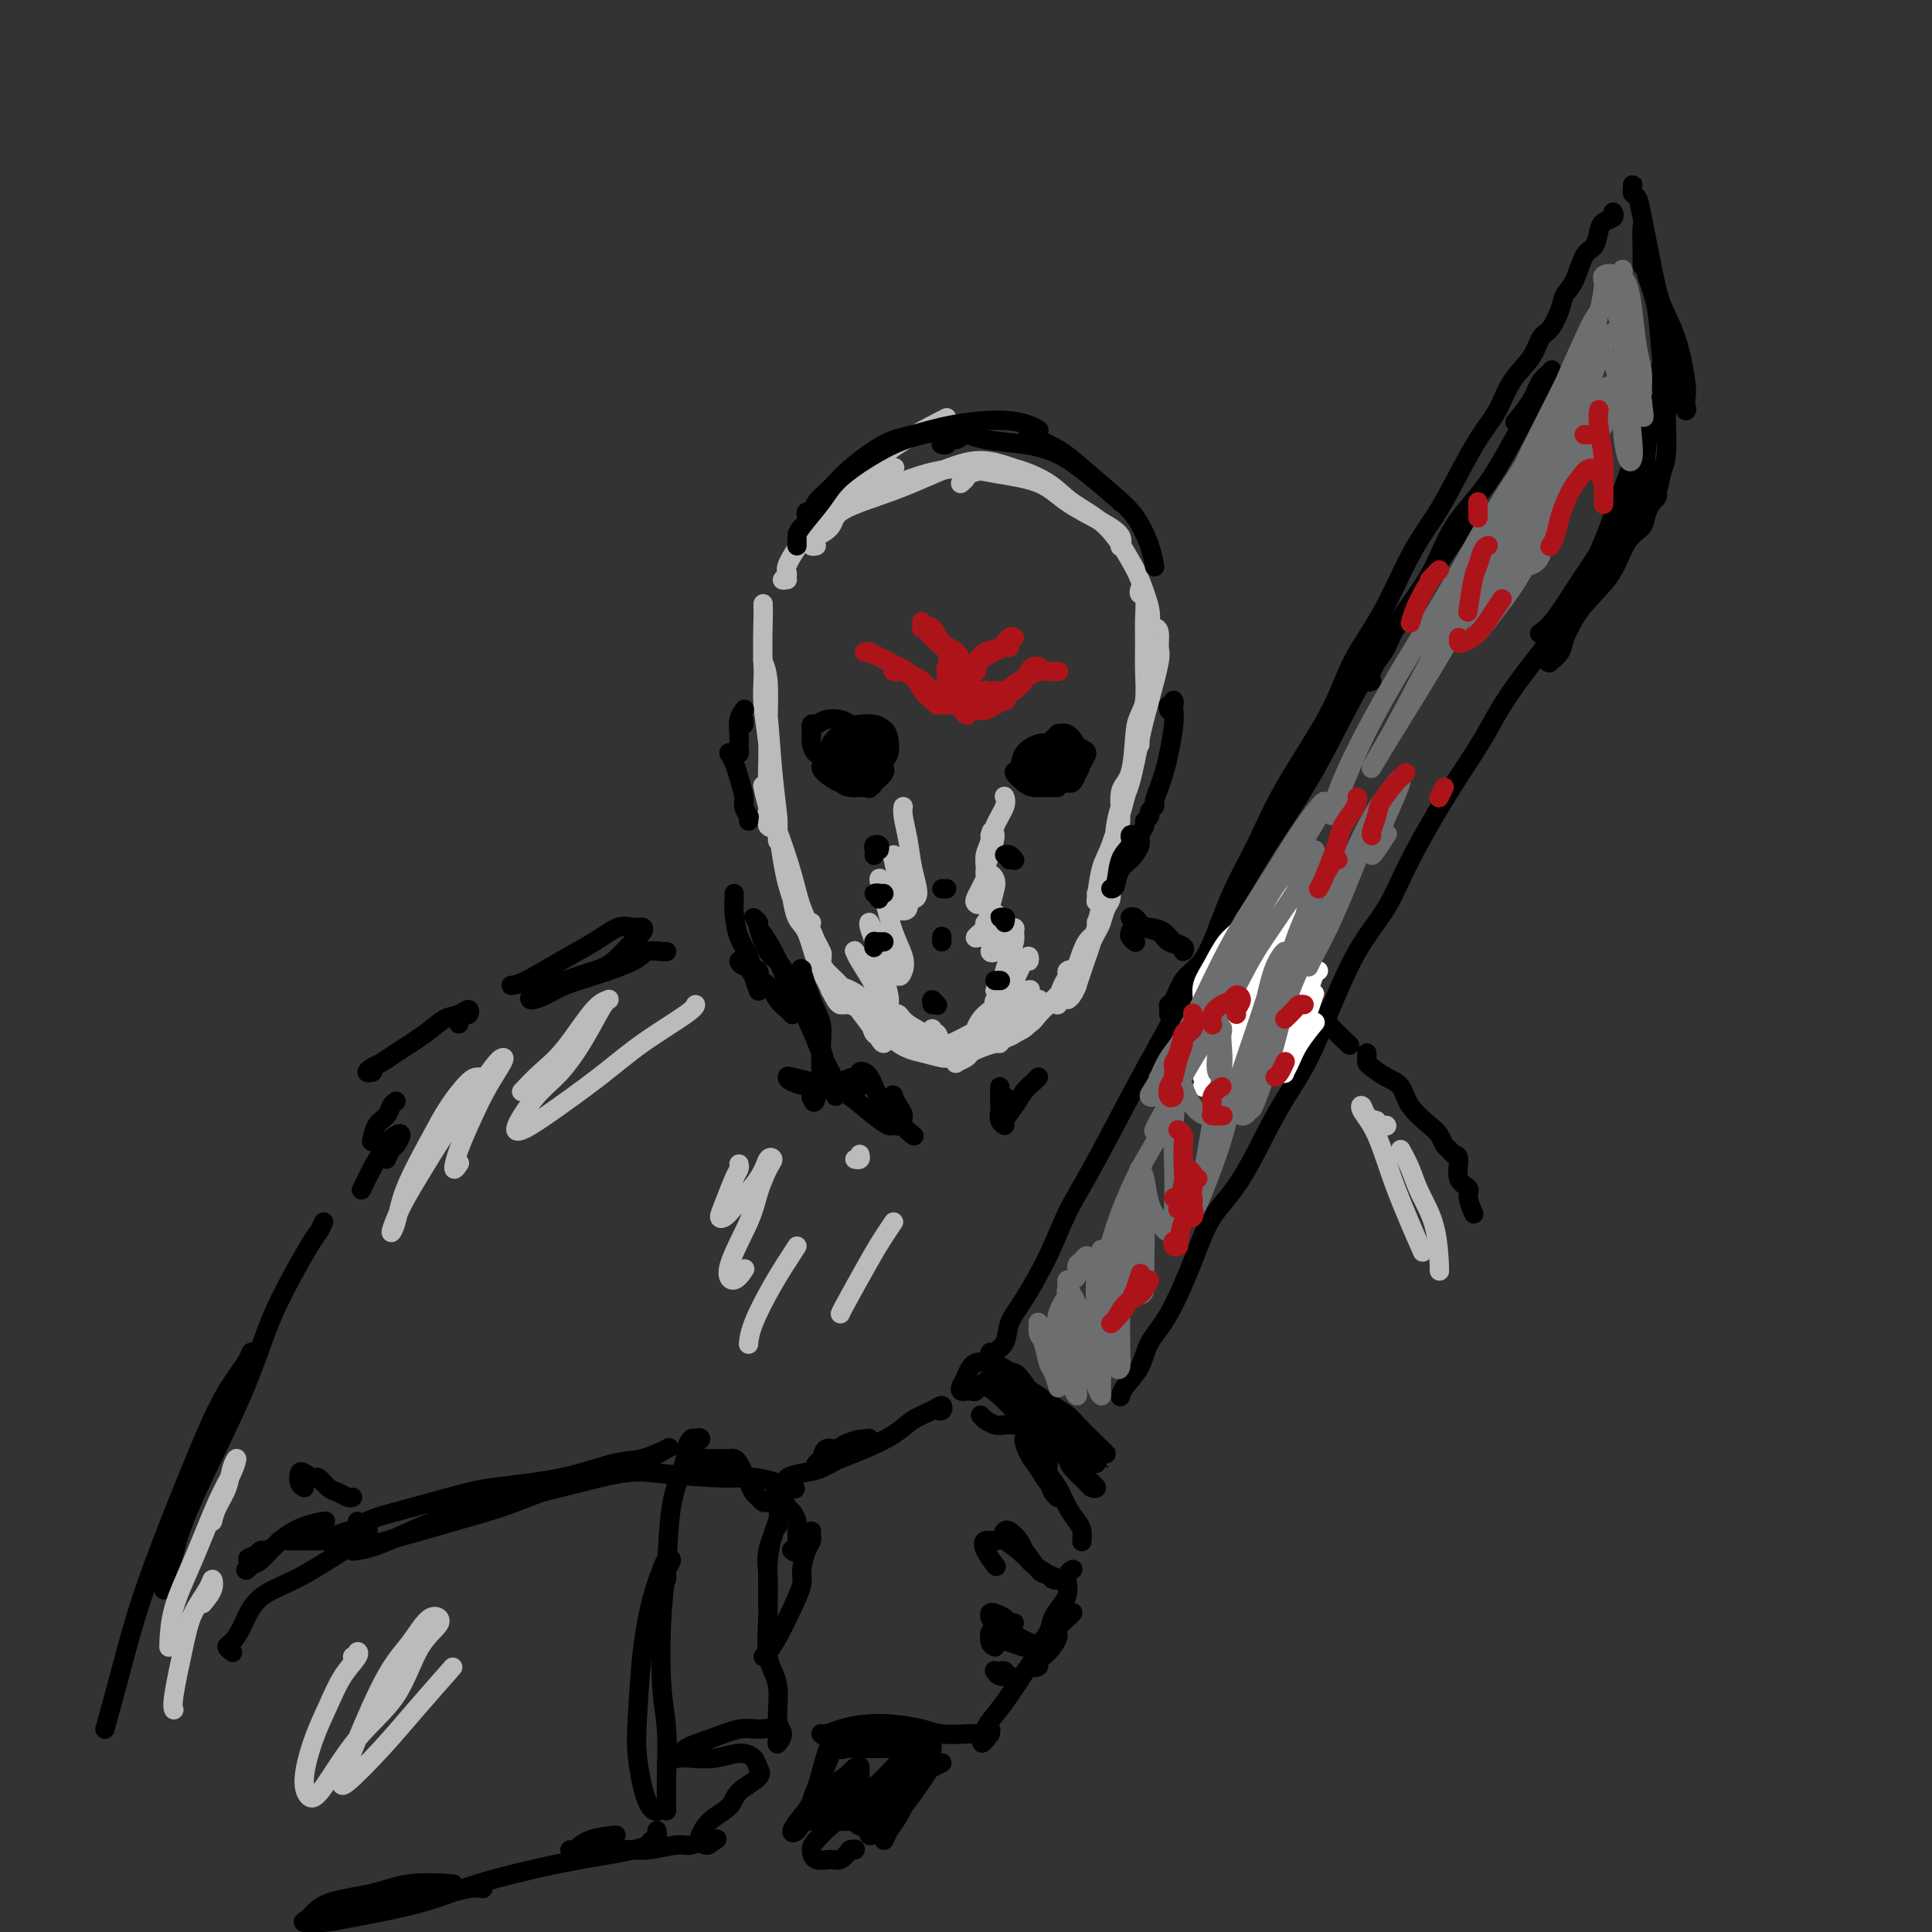 <svg viewBox='0 0 400 400' version='1.1' xmlns='http://www.w3.org/2000/svg' xmlns:xlink='http://www.w3.org/1999/xlink'><rect x="0" y="0" width="400" height="400" fill="#333333" stroke="none"/><g fill='none' stroke='rgb(186,187,187)' stroke-width='4' stroke-linecap='round' stroke-linejoin='round'><path d='M170,199c-0.058,-0.355 -0.116,-0.709 0,-1c0.116,-0.291 0.406,-0.517 0,-1c-0.406,-0.483 -1.508,-1.223 -2,-2c-0.492,-0.777 -0.374,-1.592 -1,-3c-0.626,-1.408 -1.997,-3.408 -3,-6c-1.003,-2.592 -1.640,-5.777 -2,-8c-0.360,-2.223 -0.443,-3.483 -1,-5c-0.557,-1.517 -1.588,-3.291 -2,-4c-0.412,-0.709 -0.206,-0.355 0,0'/><path d='M168,191c-0.226,0.444 -0.453,0.888 0,2c0.453,1.112 1.584,2.891 2,4c0.416,1.109 0.115,1.547 0,2c-0.115,0.453 -0.046,0.919 0,1c0.046,0.081 0.069,-0.225 0,-1c-0.069,-0.775 -0.232,-2.019 -1,-4c-0.768,-1.981 -2.143,-4.700 -3,-7c-0.857,-2.300 -1.196,-4.182 -2,-7c-0.804,-2.818 -2.072,-6.573 -3,-9c-0.928,-2.427 -1.517,-3.527 -2,-5c-0.483,-1.473 -0.861,-3.320 -1,-4c-0.139,-0.680 -0.040,-0.194 0,0c0.040,0.194 0.020,0.097 0,0'/><path d='M159,167c-0.008,0.221 -0.015,0.441 0,1c0.015,0.559 0.053,1.455 0,2c-0.053,0.545 -0.196,0.737 0,1c0.196,0.263 0.732,0.596 1,0c0.268,-0.596 0.269,-2.119 0,-3c-0.269,-0.881 -0.808,-1.118 -1,-3c-0.192,-1.882 -0.037,-5.407 0,-8c0.037,-2.593 -0.042,-4.252 0,-7c0.042,-2.748 0.207,-6.584 0,-9c-0.207,-2.416 -0.784,-3.413 -1,-4c-0.216,-0.587 -0.069,-0.763 0,0c0.069,0.763 0.061,2.465 0,4c-0.061,1.535 -0.174,2.905 0,5c0.174,2.095 0.635,4.917 1,8c0.365,3.083 0.633,6.428 1,9c0.367,2.572 0.831,4.373 1,6c0.169,1.627 0.042,3.081 0,4c-0.042,0.919 0.000,1.302 0,1c-0.000,-0.302 -0.042,-1.289 0,-2c0.042,-0.711 0.169,-1.147 0,-3c-0.169,-1.853 -0.634,-5.122 -1,-9c-0.366,-3.878 -0.634,-8.363 -1,-12c-0.366,-3.637 -0.830,-6.425 -1,-10c-0.170,-3.575 -0.046,-7.938 0,-10c0.046,-2.062 0.012,-1.824 0,-2c-0.012,-0.176 -0.004,-0.764 0,-1c0.004,-0.236 0.002,-0.118 0,0'/><path d='M163,120c-0.556,0.087 -1.112,0.174 -1,0c0.112,-0.174 0.893,-0.608 1,-1c0.107,-0.392 -0.459,-0.742 0,-2c0.459,-1.258 1.942,-3.424 3,-5c1.058,-1.576 1.689,-2.563 4,-5c2.311,-2.437 6.300,-6.323 9,-9c2.700,-2.677 4.112,-4.144 7,-6c2.888,-1.856 7.254,-4.102 9,-5c1.746,-0.898 0.873,-0.449 0,0'/><path d='M165,111c0.477,0.177 0.954,0.354 1,0c0.046,-0.354 -0.340,-1.239 0,-2c0.340,-0.761 1.405,-1.399 2,-2c0.595,-0.601 0.720,-1.167 2,-2c1.280,-0.833 3.714,-1.935 6,-3c2.286,-1.065 4.423,-2.095 6,-3c1.577,-0.905 2.593,-1.687 3,-2c0.407,-0.313 0.203,-0.156 0,0'/><path d='M169,113c-0.425,0.080 -0.849,0.160 -1,0c-0.151,-0.160 -0.028,-0.559 0,-1c0.028,-0.441 -0.039,-0.922 0,-1c0.039,-0.078 0.182,0.249 1,0c0.818,-0.249 2.310,-1.072 3,-2c0.690,-0.928 0.578,-1.961 2,-3c1.422,-1.039 4.379,-2.085 7,-3c2.621,-0.915 4.907,-1.698 8,-3c3.093,-1.302 6.994,-3.122 10,-4c3.006,-0.878 5.117,-0.813 8,0c2.883,0.813 6.538,2.375 8,3c1.462,0.625 0.731,0.312 0,0'/><path d='M181,103c-0.098,-0.449 -0.195,-0.897 0,-1c0.195,-0.103 0.683,0.140 1,0c0.317,-0.140 0.464,-0.662 1,-1c0.536,-0.338 1.462,-0.493 3,-1c1.538,-0.507 3.689,-1.368 6,-2c2.311,-0.632 4.781,-1.036 7,-1c2.219,0.036 4.185,0.513 7,1c2.815,0.487 6.477,0.985 9,2c2.523,1.015 3.905,2.545 6,4c2.095,1.455 4.902,2.833 7,4c2.098,1.167 3.488,2.122 4,3c0.512,0.878 0.146,1.679 0,2c-0.146,0.321 -0.073,0.160 0,0'/><path d='M199,100c-0.108,0.090 -0.216,0.180 0,0c0.216,-0.180 0.757,-0.628 1,-1c0.243,-0.372 0.190,-0.666 1,-1c0.810,-0.334 2.484,-0.708 4,-1c1.516,-0.292 2.875,-0.503 5,0c2.125,0.503 5.016,1.720 7,3c1.984,1.280 3.061,2.622 5,4c1.939,1.378 4.740,2.793 7,5c2.260,2.207 3.978,5.205 5,7c1.022,1.795 1.346,2.388 2,4c0.654,1.612 1.638,4.242 2,6c0.362,1.758 0.104,2.645 0,3c-0.104,0.355 -0.052,0.177 0,0'/><path d='M236,122c-0.113,0.400 -0.227,0.801 0,1c0.227,0.199 0.794,0.197 1,1c0.206,0.803 0.051,2.411 0,4c-0.051,1.589 0.000,3.160 0,5c-0.000,1.840 -0.053,3.951 0,6c0.053,2.049 0.210,4.038 0,6c-0.210,1.962 -0.788,3.897 -1,5c-0.212,1.103 -0.057,1.374 0,2c0.057,0.626 0.016,1.607 0,2c-0.016,0.393 -0.008,0.196 0,0'/><path d='M238,134c0.022,-0.765 0.044,-1.529 0,-2c-0.044,-0.471 -0.154,-0.647 0,-1c0.154,-0.353 0.571,-0.883 1,-1c0.429,-0.117 0.869,0.179 1,1c0.131,0.821 -0.048,2.165 0,3c0.048,0.835 0.322,1.160 0,3c-0.322,1.840 -1.238,5.196 -2,8c-0.762,2.804 -1.368,5.058 -2,8c-0.632,2.942 -1.289,6.572 -2,9c-0.711,2.428 -1.474,3.653 -2,5c-0.526,1.347 -0.814,2.816 -1,4c-0.186,1.184 -0.271,2.083 0,2c0.271,-0.083 0.897,-1.150 1,-3c0.103,-1.850 -0.319,-4.485 0,-6c0.319,-1.515 1.378,-1.910 2,-4c0.622,-2.090 0.808,-5.876 1,-8c0.192,-2.124 0.391,-2.588 1,-4c0.609,-1.412 1.629,-3.773 2,-5c0.371,-1.227 0.092,-1.319 0,-2c-0.092,-0.681 0.001,-1.950 0,-2c-0.001,-0.050 -0.096,1.118 0,2c0.096,0.882 0.384,1.479 0,3c-0.384,1.521 -1.440,3.968 -2,6c-0.560,2.032 -0.623,3.649 -1,6c-0.377,2.351 -1.068,5.436 -2,9c-0.932,3.564 -2.106,7.606 -3,10c-0.894,2.394 -1.507,3.139 -2,5c-0.493,1.861 -0.864,4.839 -1,6c-0.136,1.161 -0.037,0.505 0,0c0.037,-0.505 0.010,-0.859 0,-1c-0.010,-0.141 -0.005,-0.071 0,0'/><path d='M164,184c0.018,0.418 0.035,0.835 0,1c-0.035,0.165 -0.123,0.076 0,1c0.123,0.924 0.456,2.860 1,4c0.544,1.140 1.298,1.482 2,3c0.702,1.518 1.350,4.210 2,6c0.650,1.790 1.302,2.676 2,4c0.698,1.324 1.443,3.086 2,4c0.557,0.914 0.925,0.979 1,1c0.075,0.021 -0.145,-0.004 0,0c0.145,0.004 0.653,0.036 1,0c0.347,-0.036 0.531,-0.140 1,0c0.469,0.140 1.222,0.525 2,1c0.778,0.475 1.579,1.040 2,2c0.421,0.960 0.462,2.316 1,3c0.538,0.684 1.575,0.697 2,1c0.425,0.303 0.239,0.895 0,1c-0.239,0.105 -0.529,-0.279 -1,-1c-0.471,-0.721 -1.121,-1.780 -2,-3c-0.879,-1.220 -1.986,-2.601 -3,-4c-1.014,-1.399 -1.933,-2.817 -3,-4c-1.067,-1.183 -2.281,-2.131 -3,-3c-0.719,-0.869 -0.941,-1.660 -1,-2c-0.059,-0.340 0.046,-0.230 0,0c-0.046,0.230 -0.242,0.581 0,1c0.242,0.419 0.920,0.906 2,2c1.080,1.094 2.560,2.795 4,4c1.440,1.205 2.840,1.916 4,3c1.160,1.084 2.080,2.542 3,4'/><path d='M183,213c2.415,2.476 2.452,2.666 3,3c0.548,0.334 1.607,0.813 2,1c0.393,0.187 0.121,0.082 0,0c-0.121,-0.082 -0.092,-0.141 -1,-1c-0.908,-0.859 -2.755,-2.518 -4,-4c-1.245,-1.482 -1.888,-2.785 -3,-4c-1.112,-1.215 -2.691,-2.340 -4,-3c-1.309,-0.660 -2.347,-0.854 -3,-1c-0.653,-0.146 -0.922,-0.244 -1,0c-0.078,0.244 0.035,0.828 0,1c-0.035,0.172 -0.219,-0.070 0,0c0.219,0.070 0.841,0.452 2,1c1.159,0.548 2.857,1.261 4,2c1.143,0.739 1.732,1.505 3,3c1.268,1.495 3.215,3.721 5,5c1.785,1.279 3.406,1.611 5,2c1.594,0.389 3.160,0.836 4,1c0.840,0.164 0.954,0.047 1,0c0.046,-0.047 0.023,-0.023 0,0'/><path d='M193,213c0.025,0.407 0.050,0.815 0,1c-0.050,0.185 -0.173,0.149 0,0c0.173,-0.149 0.644,-0.411 1,0c0.356,0.411 0.596,1.494 1,2c0.404,0.506 0.971,0.434 2,0c1.029,-0.434 2.520,-1.230 4,-2c1.480,-0.770 2.948,-1.515 4,-2c1.052,-0.485 1.688,-0.709 3,-1c1.312,-0.291 3.299,-0.650 4,-1c0.701,-0.350 0.115,-0.691 0,-1c-0.115,-0.309 0.239,-0.586 0,-1c-0.239,-0.414 -1.072,-0.965 -2,-1c-0.928,-0.035 -1.952,0.446 -3,1c-1.048,0.554 -2.120,1.182 -3,2c-0.880,0.818 -1.568,1.827 -2,3c-0.432,1.173 -0.607,2.510 -1,3c-0.393,0.490 -1.005,0.133 -1,0c0.005,-0.133 0.627,-0.042 1,0c0.373,0.042 0.498,0.036 1,0c0.502,-0.036 1.382,-0.101 2,0c0.618,0.101 0.974,0.367 2,0c1.026,-0.367 2.722,-1.367 4,-2c1.278,-0.633 2.139,-0.900 3,-2c0.861,-1.100 1.721,-3.034 2,-4c0.279,-0.966 -0.022,-0.964 0,-1c0.022,-0.036 0.369,-0.110 0,0c-0.369,0.110 -1.452,0.402 -2,1c-0.548,0.598 -0.559,1.500 -1,2c-0.441,0.500 -1.311,0.596 -2,1c-0.689,0.404 -1.197,1.115 -2,2c-0.803,0.885 -1.902,1.942 -3,3'/><path d='M205,216c-1.812,1.224 -1.341,0.284 -1,0c0.341,-0.284 0.553,0.090 1,0c0.447,-0.090 1.130,-0.642 2,-1c0.870,-0.358 1.929,-0.523 3,-1c1.071,-0.477 2.156,-1.268 3,-2c0.844,-0.732 1.446,-1.405 2,-2c0.554,-0.595 1.059,-1.113 2,-2c0.941,-0.887 2.320,-2.144 3,-3c0.680,-0.856 0.663,-1.310 1,-2c0.337,-0.690 1.029,-1.615 1,-2c-0.029,-0.385 -0.778,-0.232 -1,0c-0.222,0.232 0.085,0.541 0,1c-0.085,0.459 -0.560,1.067 -1,2c-0.440,0.933 -0.843,2.191 -1,3c-0.157,0.809 -0.067,1.167 0,1c0.067,-0.167 0.111,-0.860 0,-1c-0.111,-0.140 -0.378,0.275 0,0c0.378,-0.275 1.401,-1.238 2,-2c0.599,-0.762 0.773,-1.322 1,-2c0.227,-0.678 0.507,-1.473 1,-3c0.493,-1.527 1.201,-3.787 2,-5c0.799,-1.213 1.690,-1.380 2,-2c0.310,-0.620 0.038,-1.695 0,-2c-0.038,-0.305 0.159,0.159 0,1c-0.159,0.841 -0.674,2.058 -1,3c-0.326,0.942 -0.463,1.609 -1,3c-0.537,1.391 -1.475,3.505 -2,5c-0.525,1.495 -0.635,2.370 -1,3c-0.365,0.630 -0.983,1.016 -1,1c-0.017,-0.016 0.567,-0.433 1,-1c0.433,-0.567 0.717,-1.283 1,-2'/><path d='M223,204c-0.499,1.352 0.252,-0.768 1,-3c0.748,-2.232 1.493,-4.575 2,-6c0.507,-1.425 0.778,-1.931 1,-3c0.222,-1.069 0.396,-2.702 1,-4c0.604,-1.298 1.637,-2.261 2,-3c0.363,-0.739 0.057,-1.255 0,-1c-0.057,0.255 0.137,1.281 0,2c-0.137,0.719 -0.603,1.130 -1,2c-0.397,0.870 -0.723,2.199 -1,3c-0.277,0.801 -0.504,1.076 -1,2c-0.496,0.924 -1.259,2.498 -2,4c-0.741,1.502 -1.458,2.932 -2,4c-0.542,1.068 -0.909,1.773 -2,3c-1.091,1.227 -2.907,2.977 -4,4c-1.093,1.023 -1.462,1.321 -2,2c-0.538,0.679 -1.244,1.741 -2,2c-0.756,0.259 -1.563,-0.285 -2,0c-0.437,0.285 -0.505,1.400 -1,2c-0.495,0.600 -1.418,0.686 -2,1c-0.582,0.314 -0.823,0.858 -1,1c-0.177,0.142 -0.290,-0.116 -1,0c-0.710,0.116 -2.018,0.606 -3,1c-0.982,0.394 -1.639,0.691 -2,1c-0.361,0.309 -0.426,0.629 -1,1c-0.574,0.371 -1.656,0.793 -2,1c-0.344,0.207 0.052,0.199 0,0c-0.052,-0.199 -0.550,-0.589 -1,-1c-0.450,-0.411 -0.852,-0.841 -1,-1c-0.148,-0.159 -0.042,-0.045 0,0c0.042,0.045 0.021,0.023 0,0'/><path d='M183,209c-0.014,0.408 -0.027,0.815 0,1c0.027,0.185 0.096,0.146 0,0c-0.096,-0.146 -0.356,-0.401 0,0c0.356,0.401 1.327,1.456 2,2c0.673,0.544 1.046,0.576 2,1c0.954,0.424 2.488,1.239 4,2c1.512,0.761 3.001,1.470 4,2c0.999,0.530 1.508,0.883 2,1c0.492,0.117 0.966,-0.002 1,0c0.034,0.002 -0.372,0.126 -1,0c-0.628,-0.126 -1.478,-0.503 -2,-1c-0.522,-0.497 -0.714,-1.114 -2,-2c-1.286,-0.886 -3.664,-2.042 -5,-3c-1.336,-0.958 -1.629,-1.720 -2,-2c-0.371,-0.280 -0.820,-0.080 -1,0c-0.180,0.080 -0.090,0.040 0,0'/><path d='M180,201c-0.339,-0.761 -0.678,-1.521 -1,-2c-0.322,-0.479 -0.626,-0.676 -1,-1c-0.374,-0.324 -0.819,-0.775 -1,-1c-0.181,-0.225 -0.098,-0.224 0,0c0.098,0.224 0.212,0.670 1,2c0.788,1.330 2.250,3.542 3,5c0.750,1.458 0.787,2.161 1,3c0.213,0.839 0.600,1.812 1,2c0.400,0.188 0.811,-0.411 1,-1c0.189,-0.589 0.155,-1.168 0,-2c-0.155,-0.832 -0.432,-1.917 -1,-4c-0.568,-2.083 -1.429,-5.166 -2,-7c-0.571,-1.834 -0.854,-2.420 -1,-3c-0.146,-0.580 -0.155,-1.152 0,-1c0.155,0.152 0.476,1.030 1,2c0.524,0.970 1.252,2.031 2,3c0.748,0.969 1.515,1.844 2,3c0.485,1.156 0.688,2.593 1,3c0.312,0.407 0.734,-0.214 1,-1c0.266,-0.786 0.375,-1.736 0,-3c-0.375,-1.264 -1.235,-2.840 -2,-5c-0.765,-2.160 -1.434,-4.902 -2,-7c-0.566,-2.098 -1.029,-3.553 -1,-4c0.029,-0.447 0.549,0.112 1,1c0.451,0.888 0.832,2.104 1,3c0.168,0.896 0.122,1.472 1,2c0.878,0.528 2.679,1.008 3,0c0.321,-1.008 -0.840,-3.504 -2,-6'/><path d='M186,182c-0.542,-1.762 -0.898,-3.167 -1,-4c-0.102,-0.833 0.048,-1.095 0,-1c-0.048,0.095 -0.296,0.547 0,1c0.296,0.453 1.134,0.906 2,2c0.866,1.094 1.760,2.829 2,4c0.240,1.171 -0.174,1.779 0,2c0.174,0.221 0.936,0.056 1,-1c0.064,-1.056 -0.571,-3.001 -1,-5c-0.429,-1.999 -0.651,-4.051 -1,-6c-0.349,-1.949 -0.825,-3.794 -1,-5c-0.175,-1.206 -0.050,-1.773 0,-2c0.050,-0.227 0.025,-0.113 0,0'/><path d='M207,207c0.107,0.423 0.214,0.846 0,1c-0.214,0.154 -0.750,0.038 -1,0c-0.250,-0.038 -0.214,0.001 0,0c0.214,-0.001 0.607,-0.043 1,0c0.393,0.043 0.788,0.169 1,0c0.212,-0.169 0.242,-0.633 1,-1c0.758,-0.367 2.243,-0.636 3,-1c0.757,-0.364 0.785,-0.823 1,-1c0.215,-0.177 0.618,-0.071 0,0c-0.618,0.071 -2.258,0.108 -3,0c-0.742,-0.108 -0.585,-0.361 -1,0c-0.415,0.361 -1.402,1.337 -2,2c-0.598,0.663 -0.809,1.014 -1,1c-0.191,-0.014 -0.363,-0.391 0,-1c0.363,-0.609 1.261,-1.450 2,-2c0.739,-0.550 1.320,-0.811 2,-2c0.680,-1.189 1.458,-3.308 2,-4c0.542,-0.692 0.846,0.042 1,0c0.154,-0.042 0.158,-0.860 0,-1c-0.158,-0.140 -0.478,0.397 -1,1c-0.522,0.603 -1.247,1.270 -2,2c-0.753,0.730 -1.533,1.521 -2,2c-0.467,0.479 -0.620,0.645 -1,1c-0.380,0.355 -0.988,0.898 -1,1c-0.012,0.102 0.571,-0.238 1,-1c0.429,-0.762 0.703,-1.947 1,-3c0.297,-1.053 0.619,-1.976 1,-3c0.381,-1.024 0.823,-2.150 1,-3c0.177,-0.850 0.088,-1.425 0,-2'/><path d='M210,193c0.441,-1.827 -0.455,-0.395 -1,0c-0.545,0.395 -0.739,-0.246 -1,0c-0.261,0.246 -0.588,1.380 -1,2c-0.412,0.620 -0.910,0.724 -1,1c-0.090,0.276 0.228,0.722 0,1c-0.228,0.278 -1.002,0.387 -1,0c0.002,-0.387 0.781,-1.271 1,-2c0.219,-0.729 -0.121,-1.303 0,-2c0.121,-0.697 0.704,-1.518 1,-2c0.296,-0.482 0.306,-0.625 0,-1c-0.306,-0.375 -0.927,-0.983 -1,-1c-0.073,-0.017 0.404,0.556 0,1c-0.404,0.444 -1.689,0.760 -2,1c-0.311,0.240 0.350,0.403 0,1c-0.350,0.597 -1.712,1.629 -2,2c-0.288,0.371 0.498,0.083 1,0c0.502,-0.083 0.720,0.040 1,-1c0.280,-1.040 0.622,-3.243 1,-5c0.378,-1.757 0.792,-3.068 1,-4c0.208,-0.932 0.210,-1.487 0,-2c-0.210,-0.513 -0.631,-0.986 -1,-1c-0.369,-0.014 -0.685,0.429 -1,1c-0.315,0.571 -0.631,1.270 -1,2c-0.369,0.730 -0.793,1.493 -1,2c-0.207,0.507 -0.196,0.759 0,1c0.196,0.241 0.579,0.470 1,0c0.421,-0.470 0.881,-1.640 1,-3c0.119,-1.360 -0.102,-2.911 0,-4c0.102,-1.089 0.527,-1.716 1,-3c0.473,-1.284 0.992,-3.224 1,-4c0.008,-0.776 -0.496,-0.388 -1,0'/><path d='M205,173c0.526,-2.087 0.340,-0.305 0,1c-0.340,1.305 -0.836,2.132 -1,3c-0.164,0.868 0.002,1.779 0,2c-0.002,0.221 -0.172,-0.246 0,-1c0.172,-0.754 0.687,-1.796 1,-3c0.313,-1.204 0.424,-2.570 1,-4c0.576,-1.430 1.617,-2.923 2,-4c0.383,-1.077 0.110,-1.736 0,-2c-0.110,-0.264 -0.055,-0.132 0,0'/></g>
<g fill='none' stroke='rgb(0,0,0)' stroke-width='4' stroke-linecap='round' stroke-linejoin='round'><path d='M171,156c0.119,-0.004 0.238,-0.007 0,0c-0.238,0.007 -0.834,0.025 -1,0c-0.166,-0.025 0.099,-0.091 0,0c-0.099,0.091 -0.560,0.341 -1,0c-0.440,-0.341 -0.859,-1.272 -1,-2c-0.141,-0.728 -0.003,-1.253 0,-2c0.003,-0.747 -0.128,-1.715 0,-2c0.128,-0.285 0.514,0.112 1,0c0.486,-0.112 1.073,-0.732 2,-1c0.927,-0.268 2.196,-0.183 3,0c0.804,0.183 1.145,0.463 2,1c0.855,0.537 2.226,1.329 3,2c0.774,0.671 0.951,1.221 1,2c0.049,0.779 -0.031,1.788 0,3c0.031,1.212 0.174,2.627 0,3c-0.174,0.373 -0.665,-0.294 -1,0c-0.335,0.294 -0.515,1.551 -1,2c-0.485,0.449 -1.275,0.091 -2,0c-0.725,-0.091 -1.383,0.086 -2,0c-0.617,-0.086 -1.192,-0.433 -2,-1c-0.808,-0.567 -1.850,-1.353 -2,-2c-0.150,-0.647 0.592,-1.156 1,-2c0.408,-0.844 0.484,-2.024 1,-3c0.516,-0.976 1.473,-1.747 2,-2c0.527,-0.253 0.624,0.014 1,0c0.376,-0.014 1.030,-0.309 2,0c0.970,0.309 2.257,1.221 3,2c0.743,0.779 0.941,1.425 1,2c0.059,0.575 -0.023,1.078 0,2c0.023,0.922 0.149,2.263 0,3c-0.149,0.737 -0.575,0.868 -1,1'/><path d='M180,162c0.394,1.764 -0.120,1.174 -1,1c-0.880,-0.174 -2.127,0.066 -3,0c-0.873,-0.066 -1.371,-0.440 -2,-1c-0.629,-0.560 -1.388,-1.306 -2,-2c-0.612,-0.694 -1.076,-1.335 -1,-2c0.076,-0.665 0.693,-1.353 1,-2c0.307,-0.647 0.306,-1.253 1,-2c0.694,-0.747 2.084,-1.633 3,-2c0.916,-0.367 1.356,-0.213 2,0c0.644,0.213 1.490,0.484 2,1c0.510,0.516 0.685,1.277 1,2c0.315,0.723 0.772,1.409 1,2c0.228,0.591 0.227,1.087 0,2c-0.227,0.913 -0.680,2.242 -1,3c-0.320,0.758 -0.506,0.945 -1,1c-0.494,0.055 -1.296,-0.023 -2,0c-0.704,0.023 -1.311,0.147 -2,0c-0.689,-0.147 -1.462,-0.567 -2,-1c-0.538,-0.433 -0.842,-0.880 -1,-2c-0.158,-1.120 -0.170,-2.911 0,-4c0.170,-1.089 0.522,-1.474 1,-2c0.478,-0.526 1.081,-1.193 2,-2c0.919,-0.807 2.155,-1.754 3,-2c0.845,-0.246 1.300,0.209 2,1c0.700,0.791 1.646,1.918 2,3c0.354,1.082 0.118,2.119 0,3c-0.118,0.881 -0.117,1.606 0,2c0.117,0.394 0.351,0.456 0,1c-0.351,0.544 -1.287,1.570 -2,2c-0.713,0.430 -1.204,0.266 -2,0c-0.796,-0.266 -1.898,-0.633 -3,-1'/><path d='M176,161c-1.531,-0.049 -1.857,-0.671 -2,-1c-0.143,-0.329 -0.103,-0.366 0,-1c0.103,-0.634 0.269,-1.866 1,-3c0.731,-1.134 2.028,-2.169 3,-3c0.972,-0.831 1.621,-1.456 2,-2c0.379,-0.544 0.490,-1.005 1,-1c0.510,0.005 1.420,0.478 2,1c0.580,0.522 0.830,1.095 1,2c0.170,0.905 0.260,2.142 0,3c-0.260,0.858 -0.870,1.338 -1,2c-0.130,0.662 0.220,1.507 0,2c-0.220,0.493 -1.011,0.634 -2,1c-0.989,0.366 -2.176,0.957 -3,1c-0.824,0.043 -1.287,-0.463 -2,-1c-0.713,-0.537 -1.678,-1.105 -2,-2c-0.322,-0.895 -0.002,-2.117 0,-3c0.002,-0.883 -0.313,-1.426 0,-2c0.313,-0.574 1.254,-1.178 2,-2c0.746,-0.822 1.296,-1.861 2,-2c0.704,-0.139 1.563,0.621 2,1c0.437,0.379 0.454,0.378 1,1c0.546,0.622 1.622,1.866 2,3c0.378,1.134 0.058,2.158 0,3c-0.058,0.842 0.147,1.502 0,2c-0.147,0.498 -0.645,0.835 -1,1c-0.355,0.165 -0.566,0.158 -1,0c-0.434,-0.158 -1.091,-0.468 -2,-1c-0.909,-0.532 -2.068,-1.287 -3,-2c-0.932,-0.713 -1.635,-1.384 -2,-2c-0.365,-0.616 -0.390,-1.176 0,-2c0.390,-0.824 1.195,-1.912 2,-3'/><path d='M176,151c0.611,-0.980 1.137,-0.930 2,-1c0.863,-0.070 2.061,-0.260 3,0c0.939,0.260 1.619,0.969 2,2c0.381,1.031 0.462,2.383 0,3c-0.462,0.617 -1.469,0.499 -2,1c-0.531,0.501 -0.587,1.623 -1,2c-0.413,0.377 -1.182,0.010 -2,0c-0.818,-0.010 -1.683,0.338 -2,0c-0.317,-0.338 -0.085,-1.360 0,-2c0.085,-0.640 0.024,-0.897 0,-1c-0.024,-0.103 -0.012,-0.051 0,0'/><path d='M218,157c-0.418,0.087 -0.836,0.173 -1,0c-0.164,-0.173 -0.074,-0.606 0,-1c0.074,-0.394 0.130,-0.749 0,-1c-0.130,-0.251 -0.448,-0.398 0,-1c0.448,-0.602 1.661,-1.658 2,-2c0.339,-0.342 -0.196,0.029 0,0c0.196,-0.029 1.121,-0.459 2,0c0.879,0.459 1.710,1.807 2,3c0.290,1.193 0.037,2.230 0,3c-0.037,0.770 0.141,1.272 0,2c-0.141,0.728 -0.601,1.680 -1,2c-0.399,0.320 -0.738,0.007 -1,0c-0.262,-0.007 -0.445,0.293 -1,0c-0.555,-0.293 -1.480,-1.177 -2,-2c-0.520,-0.823 -0.636,-1.584 -1,-2c-0.364,-0.416 -0.978,-0.487 -1,-1c-0.022,-0.513 0.547,-1.469 1,-2c0.453,-0.531 0.792,-0.637 1,-1c0.208,-0.363 0.287,-0.981 1,-1c0.713,-0.019 2.059,0.563 3,1c0.941,0.437 1.476,0.730 2,1c0.524,0.270 1.038,0.517 1,1c-0.038,0.483 -0.629,1.201 -1,2c-0.371,0.799 -0.522,1.678 -1,2c-0.478,0.322 -1.283,0.086 -2,0c-0.717,-0.086 -1.347,-0.023 -2,0c-0.653,0.023 -1.329,0.007 -2,0c-0.671,-0.007 -1.335,-0.003 -2,0'/><path d='M215,160c-1.274,-0.424 -0.457,-1.484 0,-2c0.457,-0.516 0.556,-0.486 1,-1c0.444,-0.514 1.234,-1.571 2,-2c0.766,-0.429 1.509,-0.232 2,0c0.491,0.232 0.732,0.497 1,1c0.268,0.503 0.563,1.245 1,2c0.437,0.755 1.015,1.525 1,2c-0.015,0.475 -0.622,0.656 -1,1c-0.378,0.344 -0.525,0.850 -1,1c-0.475,0.150 -1.276,-0.057 -2,0c-0.724,0.057 -1.370,0.376 -2,0c-0.630,-0.376 -1.245,-1.448 -2,-2c-0.755,-0.552 -1.650,-0.583 -2,-1c-0.350,-0.417 -0.154,-1.219 0,-2c0.154,-0.781 0.266,-1.539 1,-2c0.734,-0.461 2.092,-0.624 3,-1c0.908,-0.376 1.368,-0.964 2,-1c0.632,-0.036 1.435,0.482 2,1c0.565,0.518 0.891,1.038 1,2c0.109,0.962 0.001,2.368 0,3c-0.001,0.632 0.105,0.491 0,1c-0.105,0.509 -0.421,1.669 -1,2c-0.579,0.331 -1.423,-0.166 -2,0c-0.577,0.166 -0.888,0.995 -2,1c-1.112,0.005 -3.024,-0.813 -4,-1c-0.976,-0.187 -1.016,0.258 -1,0c0.016,-0.258 0.087,-1.218 0,-2c-0.087,-0.782 -0.333,-1.385 0,-2c0.333,-0.615 1.243,-1.243 2,-2c0.757,-0.757 1.359,-1.645 2,-2c0.641,-0.355 1.320,-0.178 2,0'/><path d='M218,154c1.099,-0.472 0.846,0.346 1,1c0.154,0.654 0.716,1.142 1,2c0.284,0.858 0.291,2.087 0,3c-0.291,0.913 -0.878,1.511 -1,2c-0.122,0.489 0.222,0.870 0,1c-0.222,0.130 -1.009,0.009 -2,0c-0.991,-0.009 -2.188,0.093 -3,0c-0.812,-0.093 -1.241,-0.383 -2,-1c-0.759,-0.617 -1.847,-1.563 -2,-2c-0.153,-0.437 0.631,-0.365 1,-1c0.369,-0.635 0.324,-1.978 1,-3c0.676,-1.022 2.072,-1.722 3,-2c0.928,-0.278 1.389,-0.135 2,0c0.611,0.135 1.374,0.261 2,1c0.626,0.739 1.117,2.089 1,3c-0.117,0.911 -0.841,1.382 -1,2c-0.159,0.618 0.246,1.382 0,2c-0.246,0.618 -1.143,1.089 -2,1c-0.857,-0.089 -1.673,-0.740 -2,-1c-0.327,-0.260 -0.163,-0.130 0,0'/><path d='M181,177c-0.008,0.085 -0.016,0.170 0,0c0.016,-0.170 0.057,-0.595 0,-1c-0.057,-0.405 -0.211,-0.789 0,-1c0.211,-0.211 0.788,-0.249 1,0c0.212,0.249 0.061,0.785 0,1c-0.061,0.215 -0.030,0.107 0,0'/><path d='M182,186c-0.036,0.113 -0.073,0.226 0,0c0.073,-0.226 0.254,-0.793 0,-1c-0.254,-0.207 -0.944,-0.056 -1,0c-0.056,0.056 0.524,0.015 1,0c0.476,-0.015 0.850,-0.004 1,0c0.150,0.004 0.075,0.002 0,0'/><path d='M182,195c-0.423,0.392 -0.846,0.785 -1,1c-0.154,0.215 -0.038,0.254 0,0c0.038,-0.254 -0.000,-0.800 0,-1c0.000,-0.200 0.039,-0.054 0,0c-0.039,0.054 -0.155,0.014 0,0c0.155,-0.014 0.580,-0.004 1,0c0.420,0.004 0.834,0.001 1,0c0.166,-0.001 0.083,-0.001 0,0'/><path d='M209,178c0.136,-0.431 0.271,-0.861 0,-1c-0.271,-0.139 -0.949,0.014 -1,0c-0.051,-0.014 0.525,-0.196 1,0c0.475,0.196 0.850,0.770 1,1c0.150,0.230 0.075,0.115 0,0'/><path d='M208,190c0.144,-0.008 0.287,-0.016 0,0c-0.287,0.016 -1.005,0.056 -1,0c0.005,-0.056 0.732,-0.207 1,0c0.268,0.207 0.077,0.774 0,1c-0.077,0.226 -0.038,0.113 0,0'/><path d='M207,203c-0.533,0.000 -1.067,0.000 -1,0c0.067,0.000 0.733,0.000 1,0c0.267,0.000 0.133,0.000 0,0'/><path d='M195,184c0.417,0.000 0.833,0.000 1,0c0.167,0.000 0.083,0.000 0,0'/><path d='M195,194c0.000,-0.111 0.000,-0.222 0,0c0.000,0.222 0.000,0.778 0,1c0.000,0.222 0.000,0.111 0,0'/><path d='M193,208c-0.111,-0.533 -0.222,-1.067 0,-1c0.222,0.067 0.778,0.733 1,1c0.222,0.267 0.111,0.133 0,0'/></g>
<g fill='none' stroke='rgb(173,20,25)' stroke-width='4' stroke-linecap='round' stroke-linejoin='round'><path d='M179,135c0.470,0.024 0.940,0.047 1,0c0.060,-0.047 -0.289,-0.165 0,0c0.289,0.165 1.218,0.614 2,1c0.782,0.386 1.417,0.709 2,1c0.583,0.291 1.112,0.551 2,1c0.888,0.449 2.133,1.087 3,2c0.867,0.913 1.356,2.100 2,3c0.644,0.900 1.443,1.511 2,2c0.557,0.489 0.874,0.854 1,1c0.126,0.146 0.063,0.073 0,0'/><path d='M185,138c-0.096,0.415 -0.191,0.831 0,1c0.191,0.169 0.670,0.092 1,0c0.330,-0.092 0.513,-0.197 1,0c0.487,0.197 1.279,0.698 2,1c0.721,0.302 1.373,0.407 2,1c0.627,0.593 1.230,1.676 2,2c0.770,0.324 1.708,-0.110 2,0c0.292,0.110 -0.061,0.762 0,1c0.061,0.238 0.537,0.060 1,0c0.463,-0.060 0.912,-0.002 1,0c0.088,0.002 -0.184,-0.052 0,0c0.184,0.052 0.823,0.209 1,0c0.177,-0.209 -0.107,-0.785 0,-1c0.107,-0.215 0.606,-0.071 1,0c0.394,0.071 0.684,0.068 1,0c0.316,-0.068 0.659,-0.200 1,0c0.341,0.200 0.680,0.733 1,1c0.320,0.267 0.623,0.268 1,0c0.377,-0.268 0.830,-0.804 1,-1c0.170,-0.196 0.057,-0.052 0,0c-0.057,0.052 -0.060,0.013 0,0c0.060,-0.013 0.181,-0.000 0,0c-0.181,0.000 -0.664,-0.011 -1,0c-0.336,0.011 -0.524,0.046 -1,0c-0.476,-0.046 -1.238,-0.173 -2,0c-0.762,0.173 -1.524,0.644 -2,1c-0.476,0.356 -0.667,0.596 -1,1c-0.333,0.404 -0.810,0.973 -1,1c-0.190,0.027 -0.095,-0.486 0,-1'/><path d='M196,145c-0.506,0.034 1.229,-0.383 2,0c0.771,0.383 0.576,1.564 1,2c0.424,0.436 1.466,0.127 2,0c0.534,-0.127 0.561,-0.073 1,0c0.439,0.073 1.289,0.163 2,0c0.711,-0.163 1.284,-0.579 2,-1c0.716,-0.421 1.577,-0.847 2,-1c0.423,-0.153 0.408,-0.033 0,0c-0.408,0.033 -1.209,-0.020 -2,0c-0.791,0.020 -1.571,0.114 -2,0c-0.429,-0.114 -0.507,-0.436 -1,0c-0.493,0.436 -1.402,1.630 -2,2c-0.598,0.370 -0.885,-0.083 -1,0c-0.115,0.083 -0.057,0.703 0,1c0.057,0.297 0.112,0.273 0,0c-0.112,-0.273 -0.393,-0.793 0,-1c0.393,-0.207 1.460,-0.100 2,0c0.540,0.100 0.554,0.193 1,0c0.446,-0.193 1.324,-0.671 2,-1c0.676,-0.329 1.151,-0.509 2,-1c0.849,-0.491 2.074,-1.295 3,-2c0.926,-0.705 1.555,-1.313 2,-2c0.445,-0.687 0.707,-1.452 1,-2c0.293,-0.548 0.617,-0.878 1,-1c0.383,-0.122 0.824,-0.035 1,0c0.176,0.035 0.088,0.017 0,0'/><path d='M204,144c-0.389,-0.108 -0.777,-0.215 -1,0c-0.223,0.215 -0.279,0.753 0,1c0.279,0.247 0.893,0.203 1,0c0.107,-0.203 -0.295,-0.565 0,-1c0.295,-0.435 1.286,-0.943 2,-1c0.714,-0.057 1.149,0.339 2,0c0.851,-0.339 2.116,-1.411 3,-2c0.884,-0.589 1.386,-0.694 2,-1c0.614,-0.306 1.341,-0.814 2,-1c0.659,-0.186 1.249,-0.050 2,0c0.751,0.050 1.664,0.013 2,0c0.336,-0.013 0.096,-0.004 0,0c-0.096,0.004 -0.048,0.002 0,0'/><path d='M196,140c-0.142,0.365 -0.284,0.730 0,1c0.284,0.270 0.995,0.446 1,0c0.005,-0.446 -0.696,-1.514 -1,-2c-0.304,-0.486 -0.211,-0.390 0,-1c0.211,-0.610 0.541,-1.926 0,-3c-0.541,-1.074 -1.953,-1.904 -3,-3c-1.047,-1.096 -1.728,-2.456 -2,-3c-0.272,-0.544 -0.136,-0.272 0,0'/><path d='M200,141c-0.028,0.179 -0.056,0.359 0,0c0.056,-0.359 0.195,-1.256 0,-2c-0.195,-0.744 -0.725,-1.334 -1,-2c-0.275,-0.666 -0.295,-1.408 -1,-2c-0.705,-0.592 -2.096,-1.035 -3,-2c-0.904,-0.965 -1.320,-2.452 -2,-3c-0.680,-0.548 -1.623,-0.157 -2,0c-0.377,0.157 -0.189,0.078 0,0'/><path d='M200,139c0.025,-0.026 0.050,-0.053 0,0c-0.050,0.053 -0.176,0.184 0,0c0.176,-0.184 0.652,-0.684 1,-1c0.348,-0.316 0.566,-0.449 1,-1c0.434,-0.551 1.083,-1.521 2,-2c0.917,-0.479 2.101,-0.469 3,-1c0.899,-0.531 1.511,-1.605 2,-2c0.489,-0.395 0.854,-0.113 1,0c0.146,0.113 0.073,0.056 0,0'/><path d='M202,139c0.113,0.039 0.226,0.078 0,0c-0.226,-0.078 -0.790,-0.272 -1,0c-0.210,0.272 -0.067,1.010 0,1c0.067,-0.010 0.056,-0.767 0,-1c-0.056,-0.233 -0.159,0.057 0,0c0.159,-0.057 0.578,-0.460 1,-1c0.422,-0.540 0.845,-1.217 2,-2c1.155,-0.783 3.042,-1.672 4,-2c0.958,-0.328 0.988,-0.094 1,0c0.012,0.094 0.006,0.047 0,0'/></g>
<g fill='none' stroke='rgb(0,0,0)' stroke-width='4' stroke-linecap='round' stroke-linejoin='round'><path d='M165,113c0.002,-0.336 0.005,-0.673 0,-1c-0.005,-0.327 -0.016,-0.645 0,-1c0.016,-0.355 0.061,-0.746 1,-2c0.939,-1.254 2.774,-3.372 4,-5c1.226,-1.628 1.844,-2.766 3,-4c1.156,-1.234 2.849,-2.565 5,-4c2.151,-1.435 4.759,-2.973 7,-4c2.241,-1.027 4.116,-1.543 6,-2c1.884,-0.457 3.776,-0.854 5,-1c1.224,-0.146 1.778,-0.042 2,0c0.222,0.042 0.111,0.021 0,0'/><path d='M167,107c-0.102,-0.465 -0.204,-0.930 0,-1c0.204,-0.070 0.714,0.255 1,0c0.286,-0.255 0.349,-1.090 1,-2c0.651,-0.910 1.891,-1.896 3,-3c1.109,-1.104 2.087,-2.325 4,-4c1.913,-1.675 4.760,-3.805 7,-5c2.240,-1.195 3.872,-1.455 6,-2c2.128,-0.545 4.753,-1.375 8,-2c3.247,-0.625 7.118,-1.044 10,-1c2.882,0.044 4.776,0.550 6,1c1.224,0.450 1.778,0.843 2,1c0.222,0.157 0.111,0.079 0,0'/><path d='M195,92c-0.126,-0.033 -0.253,-0.066 0,0c0.253,0.066 0.885,0.231 1,0c0.115,-0.231 -0.288,-0.858 0,-1c0.288,-0.142 1.269,0.201 2,0c0.731,-0.201 1.214,-0.947 2,-1c0.786,-0.053 1.875,0.588 4,1c2.125,0.412 5.287,0.594 8,1c2.713,0.406 4.975,1.037 7,2c2.025,0.963 3.811,2.258 6,4c2.189,1.742 4.782,3.931 6,5c1.218,1.069 1.062,1.020 1,1c-0.062,-0.020 -0.031,-0.010 0,0'/><path d='M213,91c0.033,-0.405 0.067,-0.810 0,-1c-0.067,-0.190 -0.234,-0.165 0,0c0.234,0.165 0.870,0.471 2,1c1.130,0.529 2.754,1.281 4,2c1.246,0.719 2.113,1.405 4,3c1.887,1.595 4.793,4.099 7,6c2.207,1.901 3.715,3.200 5,5c1.285,1.800 2.346,4.100 3,6c0.654,1.900 0.901,3.400 1,4c0.099,0.600 0.049,0.300 0,0'/><path d='M152,185c-0.004,0.480 -0.008,0.960 0,1c0.008,0.040 0.029,-0.359 0,0c-0.029,0.359 -0.109,1.477 0,3c0.109,1.523 0.407,3.451 1,5c0.593,1.549 1.479,2.718 2,4c0.521,1.282 0.675,2.678 1,4c0.325,1.322 0.821,2.572 1,3c0.179,0.428 0.041,0.035 0,0c-0.041,-0.035 0.015,0.288 0,0c-0.015,-0.288 -0.099,-1.189 0,-2c0.099,-0.811 0.383,-1.534 0,-2c-0.383,-0.466 -1.434,-0.677 -2,-1c-0.566,-0.323 -0.648,-0.760 -1,-1c-0.352,-0.240 -0.974,-0.284 -1,0c-0.026,0.284 0.545,0.895 1,1c0.455,0.105 0.794,-0.295 1,0c0.206,0.295 0.280,1.284 1,2c0.720,0.716 2.088,1.159 3,2c0.912,0.841 1.369,2.082 2,3c0.631,0.918 1.437,1.514 2,2c0.563,0.486 0.882,0.862 1,1c0.118,0.138 0.034,0.040 0,0c-0.034,-0.040 -0.017,-0.020 0,0'/><path d='M164,204c-0.240,-0.527 -0.480,-1.054 -1,-2c-0.520,-0.946 -1.321,-2.311 -2,-3c-0.679,-0.689 -1.235,-0.703 -2,-2c-0.765,-1.297 -1.737,-3.876 -2,-5c-0.263,-1.124 0.183,-0.792 0,-1c-0.183,-0.208 -0.996,-0.955 -1,-1c-0.004,-0.045 0.799,0.613 1,1c0.201,0.387 -0.200,0.505 0,1c0.200,0.495 1.002,1.367 2,3c0.998,1.633 2.193,4.026 3,6c0.807,1.974 1.225,3.529 2,5c0.775,1.471 1.906,2.859 3,5c1.094,2.141 2.150,5.036 3,7c0.850,1.964 1.494,2.996 2,4c0.506,1.004 0.876,1.978 1,3c0.124,1.022 0.003,2.091 0,2c-0.003,-0.091 0.111,-1.341 0,-2c-0.111,-0.659 -0.446,-0.728 -1,-2c-0.554,-1.272 -1.325,-3.747 -2,-6c-0.675,-2.253 -1.254,-4.283 -2,-6c-0.746,-1.717 -1.658,-3.121 -2,-5c-0.342,-1.879 -0.112,-4.233 0,-5c0.112,-0.767 0.107,0.053 0,0c-0.107,-0.053 -0.316,-0.978 0,0c0.316,0.978 1.157,3.858 2,6c0.843,2.142 1.687,3.546 2,5c0.313,1.454 0.094,2.957 0,5c-0.094,2.043 -0.064,4.627 0,6c0.064,1.373 0.161,1.535 0,2c-0.161,0.465 -0.581,1.232 -1,2'/><path d='M169,227c-0.384,2.329 -0.844,0.653 -1,0c-0.156,-0.653 -0.009,-0.283 0,0c0.009,0.283 -0.120,0.478 0,0c0.120,-0.478 0.491,-1.628 1,-2c0.509,-0.372 1.158,0.034 2,0c0.842,-0.034 1.877,-0.506 3,-1c1.123,-0.494 2.335,-1.008 3,-1c0.665,0.008 0.783,0.539 1,1c0.217,0.461 0.531,0.853 0,1c-0.531,0.147 -1.908,0.050 -3,0c-1.092,-0.050 -1.900,-0.053 -3,0c-1.100,0.053 -2.493,0.161 -4,0c-1.507,-0.161 -3.127,-0.590 -4,-1c-0.873,-0.410 -0.997,-0.799 -1,-1c-0.003,-0.201 0.117,-0.212 1,0c0.883,0.212 2.531,0.649 4,1c1.469,0.351 2.761,0.616 4,1c1.239,0.384 2.427,0.888 4,2c1.573,1.112 3.532,2.834 5,4c1.468,1.166 2.445,1.776 3,2c0.555,0.224 0.688,0.060 1,0c0.312,-0.060 0.803,-0.017 1,0c0.197,0.017 0.098,0.009 0,0'/><path d='M180,223c-0.286,0.107 -0.572,0.215 -1,0c-0.428,-0.215 -0.999,-0.752 -1,-1c-0.001,-0.248 0.568,-0.208 1,0c0.432,0.208 0.729,0.585 1,1c0.271,0.415 0.518,0.869 1,2c0.482,1.131 1.201,2.938 2,4c0.799,1.062 1.678,1.379 2,2c0.322,0.621 0.086,1.546 0,2c-0.086,0.454 -0.024,0.435 0,0c0.024,-0.435 0.009,-1.288 0,-2c-0.009,-0.712 -0.012,-1.285 0,-2c0.012,-0.715 0.040,-1.573 0,-2c-0.040,-0.427 -0.147,-0.422 0,0c0.147,0.422 0.547,1.262 1,2c0.453,0.738 0.958,1.375 1,2c0.042,0.625 -0.381,1.240 0,2c0.381,0.760 1.564,1.666 2,2c0.436,0.334 0.125,0.095 0,0c-0.125,-0.095 -0.062,-0.048 0,0'/><path d='M208,227c-0.417,0.000 -0.833,0.000 -1,0c-0.167,0.000 -0.083,0.000 0,0'/><path d='M207,225c0.002,0.243 0.005,0.486 0,1c-0.005,0.514 -0.017,1.299 0,2c0.017,0.701 0.063,1.317 0,2c-0.063,0.683 -0.235,1.431 0,2c0.235,0.569 0.879,0.959 1,1c0.121,0.041 -0.279,-0.266 0,-1c0.279,-0.734 1.238,-1.896 2,-3c0.762,-1.104 1.328,-2.152 2,-3c0.672,-0.848 1.450,-1.498 2,-2c0.550,-0.502 0.871,-0.858 1,-1c0.129,-0.142 0.064,-0.071 0,0'/><path d='M138,197c-0.120,0.040 -0.240,0.079 -1,0c-0.760,-0.079 -2.159,-0.278 -3,0c-0.841,0.278 -1.122,1.032 -3,2c-1.878,0.968 -5.352,2.151 -8,3c-2.648,0.849 -4.471,1.364 -6,2c-1.529,0.636 -2.764,1.394 -4,2c-1.236,0.606 -2.473,1.060 -3,1c-0.527,-0.060 -0.344,-0.633 0,-1c0.344,-0.367 0.848,-0.528 2,-1c1.152,-0.472 2.953,-1.253 5,-2c2.047,-0.747 4.340,-1.458 6,-2c1.660,-0.542 2.688,-0.915 4,-2c1.312,-1.085 2.908,-2.881 4,-4c1.092,-1.119 1.680,-1.559 2,-2c0.320,-0.441 0.371,-0.881 0,-1c-0.371,-0.119 -1.163,0.084 -2,0c-0.837,-0.084 -1.720,-0.453 -3,0c-1.280,0.453 -2.956,1.729 -5,3c-2.044,1.271 -4.455,2.537 -7,4c-2.545,1.463 -5.224,3.125 -7,4c-1.776,0.875 -2.650,0.964 -3,1c-0.350,0.036 -0.175,0.018 0,0'/><path d='M95,212c-0.086,-0.299 -0.172,-0.599 0,-1c0.172,-0.401 0.601,-0.905 1,-1c0.399,-0.095 0.766,0.217 1,0c0.234,-0.217 0.334,-0.963 0,-1c-0.334,-0.037 -1.100,0.634 -2,1c-0.900,0.366 -1.932,0.426 -3,1c-1.068,0.574 -2.172,1.660 -4,3c-1.828,1.340 -4.381,2.933 -6,4c-1.619,1.067 -2.304,1.606 -3,2c-0.696,0.394 -1.403,0.642 -2,1c-0.597,0.358 -1.084,0.827 -1,1c0.084,0.173 0.738,0.049 1,0c0.262,-0.049 0.131,-0.025 0,0'/><path d='M82,228c-0.362,0.233 -0.724,0.466 -1,1c-0.276,0.534 -0.466,1.370 -1,2c-0.534,0.630 -1.413,1.054 -2,2c-0.587,0.946 -0.882,2.413 -1,3c-0.118,0.587 -0.059,0.293 0,0'/><path d='M80,240c0.345,-0.791 0.690,-1.581 1,-2c0.310,-0.419 0.585,-0.465 1,-1c0.415,-0.535 0.969,-1.558 1,-2c0.031,-0.442 -0.461,-0.304 -1,0c-0.539,0.304 -1.124,0.772 -2,2c-0.876,1.228 -2.044,3.215 -3,5c-0.956,1.785 -1.702,3.367 -2,4c-0.298,0.633 -0.149,0.316 0,0'/><path d='M247,209c-0.090,-0.423 -0.180,-0.847 0,-1c0.180,-0.153 0.631,-0.037 1,0c0.369,0.037 0.655,-0.005 1,0c0.345,0.005 0.750,0.057 2,0c1.250,-0.057 3.346,-0.222 5,0c1.654,0.222 2.868,0.829 5,2c2.132,1.171 5.183,2.904 7,4c1.817,1.096 2.399,1.556 3,2c0.601,0.444 1.221,0.873 1,1c-0.221,0.127 -1.284,-0.049 -2,-1c-0.716,-0.951 -1.085,-2.679 -2,-4c-0.915,-1.321 -2.377,-2.235 -4,-4c-1.623,-1.765 -3.407,-4.380 -5,-6c-1.593,-1.620 -2.994,-2.246 -4,-3c-1.006,-0.754 -1.616,-1.637 -2,-2c-0.384,-0.363 -0.540,-0.205 0,0c0.540,0.205 1.778,0.458 3,1c1.222,0.542 2.430,1.372 5,3c2.570,1.628 6.503,4.055 9,6c2.497,1.945 3.557,3.408 5,5c1.443,1.592 3.269,3.312 4,4c0.731,0.688 0.365,0.344 0,0'/><path d='M283,218c0.012,0.326 0.024,0.652 0,1c-0.024,0.348 -0.083,0.718 0,1c0.083,0.282 0.309,0.478 1,1c0.691,0.522 1.848,1.371 3,2c1.152,0.629 2.297,1.037 3,2c0.703,0.963 0.962,2.481 2,4c1.038,1.519 2.855,3.038 4,4c1.145,0.962 1.618,1.368 2,2c0.382,0.632 0.675,1.489 1,2c0.325,0.511 0.683,0.675 1,1c0.317,0.325 0.592,0.810 1,1c0.408,0.190 0.950,0.087 1,1c0.050,0.913 -0.393,2.844 0,4c0.393,1.156 1.621,1.537 2,2c0.379,0.463 -0.090,1.009 0,2c0.090,0.991 0.740,2.426 1,3c0.260,0.574 0.130,0.287 0,0'/><path d='M67,253c-0.322,0.725 -0.645,1.451 -1,2c-0.355,0.549 -0.744,0.922 -2,3c-1.256,2.078 -3.379,5.862 -5,9c-1.621,3.138 -2.738,5.631 -4,9c-1.262,3.369 -2.667,7.614 -5,13c-2.333,5.386 -5.592,11.913 -8,17c-2.408,5.087 -3.965,8.735 -5,12c-1.035,3.265 -1.548,6.148 -2,8c-0.452,1.852 -0.843,2.672 -1,3c-0.157,0.328 -0.078,0.164 0,0'/><path d='M53,280c-0.405,-0.093 -0.810,-0.187 -1,0c-0.190,0.187 -0.164,0.654 -1,2c-0.836,1.346 -2.534,3.572 -4,6c-1.466,2.428 -2.702,5.058 -4,8c-1.298,2.942 -2.660,6.194 -5,12c-2.340,5.806 -5.658,14.164 -8,21c-2.342,6.836 -3.707,12.148 -5,17c-1.293,4.852 -2.512,9.243 -3,11c-0.488,1.757 -0.244,0.878 0,0'/><path d='M48,342c0.130,0.100 0.261,0.200 0,0c-0.261,-0.200 -0.913,-0.701 -1,-1c-0.087,-0.299 0.391,-0.398 1,-1c0.609,-0.602 1.348,-1.708 2,-3c0.652,-1.292 1.218,-2.771 2,-4c0.782,-1.229 1.782,-2.209 3,-3c1.218,-0.791 2.655,-1.393 4,-2c1.345,-0.607 2.597,-1.221 4,-2c1.403,-0.779 2.958,-1.725 5,-3c2.042,-1.275 4.570,-2.879 6,-4c1.430,-1.121 1.760,-1.761 2,-2c0.240,-0.239 0.390,-0.079 0,0c-0.390,0.079 -1.319,0.078 -2,0c-0.681,-0.078 -1.114,-0.231 -2,0c-0.886,0.231 -2.226,0.847 -3,1c-0.774,0.153 -0.981,-0.155 -1,0c-0.019,0.155 0.150,0.774 0,1c-0.150,0.226 -0.618,0.061 -1,0c-0.382,-0.061 -0.679,-0.016 -1,0c-0.321,0.016 -0.666,0.005 -1,0c-0.334,-0.005 -0.657,-0.002 -1,0c-0.343,0.002 -0.707,0.003 -1,0c-0.293,-0.003 -0.516,-0.011 -1,0c-0.484,0.011 -1.229,0.041 -2,0c-0.771,-0.041 -1.569,-0.152 -2,0c-0.431,0.152 -0.497,0.566 -1,1c-0.503,0.434 -1.443,0.886 -2,1c-0.557,0.114 -0.731,-0.110 -1,0c-0.269,0.110 -0.635,0.555 -1,1'/><path d='M53,322c-3.493,1.012 -0.726,1.041 0,1c0.726,-0.041 -0.591,-0.154 -1,0c-0.409,0.154 0.089,0.573 0,1c-0.089,0.427 -0.765,0.860 -1,1c-0.235,0.140 -0.027,-0.013 0,0c0.027,0.013 -0.125,0.193 0,0c0.125,-0.193 0.528,-0.759 1,-1c0.472,-0.241 1.013,-0.156 2,-1c0.987,-0.844 2.419,-2.618 4,-4c1.581,-1.382 3.310,-2.372 5,-3c1.690,-0.628 3.340,-0.894 4,-1c0.660,-0.106 0.330,-0.053 0,0'/><path d='M73,310c-0.242,0.100 -0.483,0.199 -1,0c-0.517,-0.199 -1.308,-0.698 -2,-1c-0.692,-0.302 -1.285,-0.408 -2,-1c-0.715,-0.592 -1.552,-1.669 -2,-2c-0.448,-0.331 -0.509,0.083 -1,0c-0.491,-0.083 -1.413,-0.663 -2,-1c-0.587,-0.337 -0.838,-0.431 -1,0c-0.162,0.431 -0.236,1.385 0,2c0.236,0.615 0.782,0.890 1,1c0.218,0.110 0.109,0.055 0,0'/><path d='M74,315c0.022,0.369 0.044,0.739 0,1c-0.044,0.261 -0.154,0.414 -1,1c-0.846,0.586 -2.428,1.606 -3,2c-0.572,0.394 -0.136,0.163 0,0c0.136,-0.163 -0.029,-0.256 1,-1c1.029,-0.744 3.254,-2.137 5,-3c1.746,-0.863 3.015,-1.195 6,-2c2.985,-0.805 7.686,-2.084 11,-3c3.314,-0.916 5.242,-1.468 9,-2c3.758,-0.532 9.345,-1.044 14,-2c4.655,-0.956 8.377,-2.355 11,-3c2.623,-0.645 4.148,-0.534 6,-1c1.852,-0.466 4.030,-1.507 5,-2c0.970,-0.493 0.733,-0.439 0,0c-0.733,0.439 -1.962,1.261 -4,2c-2.038,0.739 -4.886,1.395 -7,2c-2.114,0.605 -3.493,1.159 -6,2c-2.507,0.841 -6.141,1.969 -9,3c-2.859,1.031 -4.944,1.965 -8,3c-3.056,1.035 -7.084,2.171 -10,3c-2.916,0.829 -4.719,1.350 -7,2c-2.281,0.650 -5.041,1.428 -7,2c-1.959,0.572 -3.118,0.936 -4,1c-0.882,0.064 -1.486,-0.174 -2,0c-0.514,0.174 -0.937,0.760 -1,1c-0.063,0.240 0.232,0.132 1,0c0.768,-0.132 2.007,-0.290 4,-1c1.993,-0.710 4.740,-1.974 7,-3c2.260,-1.026 4.031,-1.815 8,-3c3.969,-1.185 10.134,-2.767 15,-4c4.866,-1.233 8.433,-2.116 12,-3'/><path d='M120,307c10.129,-2.688 11.950,-2.409 16,-2c4.050,0.409 10.328,0.947 14,1c3.672,0.053 4.737,-0.377 7,0c2.263,0.377 5.725,1.563 7,2c1.275,0.437 0.364,0.125 0,0c-0.364,-0.125 -0.182,-0.062 0,0'/><path d='M160,310c0.446,-0.015 0.893,-0.030 1,0c0.107,0.030 -0.125,0.106 0,0c0.125,-0.106 0.608,-0.393 1,0c0.392,0.393 0.695,1.465 1,2c0.305,0.535 0.614,0.532 1,1c0.386,0.468 0.849,1.407 1,2c0.151,0.593 -0.011,0.839 0,2c0.011,1.161 0.195,3.236 0,4c-0.195,0.764 -0.770,0.218 -1,0c-0.230,-0.218 -0.115,-0.109 0,0'/><path d='M168,317c-0.021,0.342 -0.043,0.684 0,1c0.043,0.316 0.150,0.606 0,1c-0.150,0.394 -0.558,0.892 -1,2c-0.442,1.108 -0.920,2.825 -1,4c-0.080,1.175 0.238,1.807 0,3c-0.238,1.193 -1.031,2.947 -2,5c-0.969,2.053 -2.116,4.406 -3,6c-0.884,1.594 -1.507,2.429 -2,3c-0.493,0.571 -0.855,0.877 -1,1c-0.145,0.123 -0.072,0.061 0,0'/><path d='M159,333c-0.016,-0.388 -0.033,-0.776 0,-2c0.033,-1.224 0.115,-3.284 0,-5c-0.115,-1.716 -0.426,-3.087 0,-5c0.426,-1.913 1.589,-4.369 2,-6c0.411,-1.631 0.069,-2.436 0,-3c-0.069,-0.564 0.136,-0.886 0,-1c-0.136,-0.114 -0.614,-0.019 -1,0c-0.386,0.019 -0.681,-0.040 -1,0c-0.319,0.040 -0.663,0.177 -1,0c-0.337,-0.177 -0.668,-0.667 -1,-1c-0.332,-0.333 -0.666,-0.510 -1,-1c-0.334,-0.490 -0.667,-1.294 -1,-2c-0.333,-0.706 -0.667,-1.313 -1,-2c-0.333,-0.687 -0.666,-1.452 -1,-2c-0.334,-0.548 -0.671,-0.879 -1,-1c-0.329,-0.121 -0.652,-0.032 -1,0c-0.348,0.032 -0.723,0.009 -1,0c-0.277,-0.009 -0.457,-0.003 -1,0c-0.543,0.003 -1.450,0.001 -2,0c-0.550,-0.001 -0.743,-0.003 -1,0c-0.257,0.003 -0.576,0.011 -1,0c-0.424,-0.011 -0.952,-0.039 -1,0c-0.048,0.039 0.382,0.147 0,0c-0.382,-0.147 -1.578,-0.547 -2,-1c-0.422,-0.453 -0.072,-0.958 0,-1c0.072,-0.042 -0.135,0.381 0,0c0.135,-0.381 0.613,-1.564 1,-2c0.387,-0.436 0.682,-0.125 1,0c0.318,0.125 0.659,0.062 1,0'/><path d='M145,298c0.246,-0.536 -0.640,-0.375 -1,0c-0.360,0.375 -0.194,0.964 0,1c0.194,0.036 0.417,-0.482 0,0c-0.417,0.482 -1.474,1.965 -2,3c-0.526,1.035 -0.520,1.622 -1,3c-0.480,1.378 -1.445,3.547 -2,7c-0.555,3.453 -0.699,8.190 -1,12c-0.301,3.810 -0.760,6.694 -1,11c-0.240,4.306 -0.260,10.034 0,14c0.260,3.966 0.802,6.169 1,9c0.198,2.831 0.053,6.291 0,9c-0.053,2.709 -0.014,4.666 0,6c0.014,1.334 0.004,2.045 0,2c-0.004,-0.045 -0.001,-0.847 0,-2c0.001,-1.153 0.000,-2.657 0,-4c-0.000,-1.343 -0.000,-2.527 0,-3c0.000,-0.473 0.000,-0.237 0,0'/><path d='M138,327c0.037,-0.368 0.074,-0.736 0,-1c-0.074,-0.264 -0.260,-0.424 0,-1c0.260,-0.576 0.967,-1.568 1,-2c0.033,-0.432 -0.607,-0.305 -1,0c-0.393,0.305 -0.537,0.790 -1,2c-0.463,1.210 -1.243,3.147 -2,6c-0.757,2.853 -1.492,6.621 -2,11c-0.508,4.379 -0.791,9.370 -1,13c-0.209,3.630 -0.345,5.901 0,9c0.345,3.099 1.170,7.027 2,9c0.830,1.973 1.666,1.992 2,2c0.334,0.008 0.167,0.004 0,0'/><path d='M161,316c-0.022,-0.363 -0.044,-0.726 0,-1c0.044,-0.274 0.153,-0.458 0,0c-0.153,0.458 -0.569,1.557 -1,3c-0.431,1.443 -0.877,3.230 -1,6c-0.123,2.770 0.077,6.523 0,10c-0.077,3.477 -0.431,6.677 0,9c0.431,2.323 1.647,3.770 2,6c0.353,2.230 -0.155,5.245 0,7c0.155,1.755 0.975,2.250 1,3c0.025,0.750 -0.746,1.754 -1,2c-0.254,0.246 0.009,-0.268 0,-1c-0.009,-0.732 -0.289,-1.683 -1,-2c-0.711,-0.317 -1.854,-0.000 -3,0c-1.146,0.000 -2.295,-0.315 -4,0c-1.705,0.315 -3.966,1.261 -6,2c-2.034,0.739 -3.841,1.271 -5,2c-1.159,0.729 -1.671,1.655 -2,2c-0.329,0.345 -0.474,0.109 0,0c0.474,-0.109 1.566,-0.090 3,0c1.434,0.090 3.211,0.250 5,0c1.789,-0.250 3.590,-0.909 5,-1c1.410,-0.091 2.430,0.387 3,1c0.570,0.613 0.690,1.360 1,2c0.310,0.640 0.812,1.173 0,2c-0.812,0.827 -2.936,1.947 -4,3c-1.064,1.053 -1.067,2.038 -2,3c-0.933,0.962 -2.797,1.901 -4,3c-1.203,1.099 -1.745,2.356 -2,3c-0.255,0.644 -0.222,0.673 0,1c0.222,0.327 0.635,0.950 1,1c0.365,0.050 0.683,-0.475 1,-1'/><path d='M147,381c-1.342,2.006 0.303,0.522 1,0c0.697,-0.522 0.445,-0.083 0,0c-0.445,0.083 -1.082,-0.189 -2,0c-0.918,0.189 -2.118,0.839 -3,1c-0.882,0.161 -1.448,-0.166 -3,0c-1.552,0.166 -4.091,0.825 -6,1c-1.909,0.175 -3.189,-0.133 -5,0c-1.811,0.133 -4.153,0.709 -6,1c-1.847,0.291 -3.198,0.299 -4,0c-0.802,-0.299 -1.055,-0.903 -1,-1c0.055,-0.097 0.417,0.314 1,0c0.583,-0.314 1.388,-1.354 3,-2c1.612,-0.646 4.032,-0.899 5,-1c0.968,-0.101 0.484,-0.051 0,0'/><path d='M136,379c0.101,0.869 0.201,1.738 0,2c-0.201,0.262 -0.705,-0.083 -1,0c-0.295,0.083 -0.382,0.594 -1,1c-0.618,0.406 -1.766,0.706 -3,1c-1.234,0.294 -2.553,0.583 -5,1c-2.447,0.417 -6.022,0.963 -11,2c-4.978,1.037 -11.360,2.565 -16,4c-4.640,1.435 -7.539,2.776 -12,4c-4.461,1.224 -10.484,2.332 -14,3c-3.516,0.668 -4.526,0.895 -6,1c-1.474,0.105 -3.414,0.087 -4,0c-0.586,-0.087 0.180,-0.244 1,-1c0.820,-0.756 1.692,-2.111 4,-3c2.308,-0.889 6.052,-1.310 9,-2c2.948,-0.690 5.101,-1.647 8,-2c2.899,-0.353 6.542,-0.101 8,0c1.458,0.101 0.729,0.050 0,0'/><path d='M100,391c-0.920,-0.098 -1.839,-0.195 -3,0c-1.161,0.195 -2.563,0.683 -5,1c-2.437,0.317 -5.907,0.463 -9,1c-3.093,0.537 -5.808,1.463 -8,2c-2.192,0.537 -3.859,0.683 -5,1c-1.141,0.317 -1.754,0.805 -2,1c-0.246,0.195 -0.123,0.098 0,0'/><path d='M163,308c0.004,0.120 0.009,0.239 0,0c-0.009,-0.239 -0.031,-0.837 0,-1c0.031,-0.163 0.113,0.109 0,0c-0.113,-0.109 -0.423,-0.597 0,-1c0.423,-0.403 1.579,-0.719 3,-1c1.421,-0.281 3.107,-0.528 4,-1c0.893,-0.472 0.992,-1.170 2,-2c1.008,-0.830 2.924,-1.792 4,-2c1.076,-0.208 1.312,0.339 2,0c0.688,-0.339 1.829,-1.565 2,-2c0.171,-0.435 -0.626,-0.080 -1,0c-0.374,0.080 -0.323,-0.115 -1,0c-0.677,0.115 -2.080,0.541 -3,1c-0.920,0.459 -1.357,0.949 -2,1c-0.643,0.051 -1.491,-0.339 -2,0c-0.509,0.339 -0.680,1.408 -1,2c-0.320,0.592 -0.790,0.706 -1,1c-0.210,0.294 -0.162,0.767 0,1c0.162,0.233 0.437,0.225 1,0c0.563,-0.225 1.412,-0.669 2,-1c0.588,-0.331 0.913,-0.550 2,-1c1.087,-0.450 2.936,-1.130 5,-2c2.064,-0.870 4.344,-1.928 6,-3c1.656,-1.072 2.689,-2.158 4,-3c1.311,-0.842 2.901,-1.441 4,-2c1.099,-0.559 1.707,-1.078 2,-1c0.293,0.078 0.271,0.752 0,1c-0.271,0.248 -0.792,0.071 -1,0c-0.208,-0.071 -0.104,-0.035 0,0'/><path d='M203,293c0.471,0.453 0.943,0.906 1,1c0.057,0.094 -0.300,-0.171 0,0c0.300,0.171 1.256,0.778 2,1c0.744,0.222 1.277,0.060 2,0c0.723,-0.060 1.635,-0.017 2,0c0.365,0.017 0.182,0.009 0,0'/><path d='M214,297c0.483,0.019 0.967,0.039 1,0c0.033,-0.039 -0.384,-0.135 0,0c0.384,0.135 1.570,0.502 2,1c0.430,0.498 0.105,1.128 0,2c-0.105,0.872 0.010,1.985 0,3c-0.010,1.015 -0.147,1.933 0,3c0.147,1.067 0.577,2.284 1,3c0.423,0.716 0.839,0.933 1,1c0.161,0.067 0.065,-0.016 0,0c-0.065,0.016 -0.101,0.129 0,0c0.101,-0.129 0.338,-0.502 0,-1c-0.338,-0.498 -1.250,-1.122 -2,-2c-0.750,-0.878 -1.339,-2.010 -2,-3c-0.661,-0.990 -1.395,-1.838 -2,-3c-0.605,-1.162 -1.082,-2.639 -1,-3c0.082,-0.361 0.721,0.395 1,1c0.279,0.605 0.196,1.061 0,1c-0.196,-0.061 -0.505,-0.637 0,0c0.505,0.637 1.824,2.488 3,4c1.176,1.512 2.210,2.686 3,4c0.790,1.314 1.336,2.769 2,4c0.664,1.231 1.446,2.237 2,3c0.554,0.763 0.880,1.282 1,2c0.120,0.718 0.034,1.634 0,2c-0.034,0.366 -0.017,0.183 0,0'/><path d='M222,325c0.112,-0.066 0.224,-0.132 0,0c-0.224,0.132 -0.785,0.461 -1,1c-0.215,0.539 -0.084,1.288 0,2c0.084,0.712 0.120,1.388 0,2c-0.120,0.612 -0.395,1.161 -1,2c-0.605,0.839 -1.540,1.969 -2,3c-0.460,1.031 -0.445,1.961 -1,3c-0.555,1.039 -1.681,2.185 -2,3c-0.319,0.815 0.169,1.299 0,2c-0.169,0.701 -0.994,1.618 -1,2c-0.006,0.382 0.806,0.230 1,0c0.194,-0.230 -0.228,-0.537 0,-1c0.228,-0.463 1.108,-1.080 2,-2c0.892,-0.920 1.795,-2.142 2,-3c0.205,-0.858 -0.287,-1.352 0,-2c0.287,-0.648 1.354,-1.452 2,-2c0.646,-0.548 0.872,-0.842 1,-1c0.128,-0.158 0.160,-0.180 0,0c-0.160,0.180 -0.511,0.561 -1,1c-0.489,0.439 -1.117,0.935 -2,2c-0.883,1.065 -2.020,2.697 -3,4c-0.980,1.303 -1.804,2.276 -3,4c-1.196,1.724 -2.765,4.200 -4,6c-1.235,1.800 -2.136,2.925 -3,4c-0.864,1.075 -1.692,2.102 -2,3c-0.308,0.898 -0.096,1.669 0,2c0.096,0.331 0.077,0.223 0,0c-0.077,-0.223 -0.213,-0.560 0,-1c0.213,-0.440 0.775,-0.983 1,-1c0.225,-0.017 0.112,0.491 0,1'/><path d='M205,359c-2.730,3.713 -1.557,0.996 -1,0c0.557,-0.996 0.496,-0.270 0,0c-0.496,0.270 -1.429,0.083 -2,0c-0.571,-0.083 -0.780,-0.061 -2,0c-1.220,0.061 -3.449,0.163 -5,0c-1.551,-0.163 -2.422,-0.590 -4,-1c-1.578,-0.410 -3.864,-0.805 -6,-1c-2.136,-0.195 -4.123,-0.192 -6,0c-1.877,0.192 -3.645,0.573 -5,1c-1.355,0.427 -2.299,0.899 -3,1c-0.701,0.101 -1.160,-0.169 -1,0c0.160,0.169 0.939,0.777 2,1c1.061,0.223 2.402,0.063 4,0c1.598,-0.063 3.451,-0.027 5,0c1.549,0.027 2.795,0.046 4,0c1.205,-0.046 2.371,-0.156 3,0c0.629,0.156 0.722,0.578 1,1c0.278,0.422 0.743,0.845 0,1c-0.743,0.155 -2.692,0.044 -4,0c-1.308,-0.044 -1.975,-0.019 -3,0c-1.025,0.019 -2.407,0.033 -4,0c-1.593,-0.033 -3.396,-0.112 -4,0c-0.604,0.112 -0.009,0.415 1,0c1.009,-0.415 2.431,-1.547 3,-2c0.569,-0.453 0.284,-0.226 0,0'/><path d='M212,321c0.060,0.167 0.119,0.334 0,0c-0.119,-0.334 -0.418,-1.168 -1,-2c-0.582,-0.832 -1.447,-1.663 -2,-2c-0.553,-0.337 -0.793,-0.181 -1,0c-0.207,0.181 -0.380,0.387 0,1c0.380,0.613 1.311,1.632 2,2c0.689,0.368 1.134,0.085 2,1c0.866,0.915 2.154,3.028 3,4c0.846,0.972 1.250,0.804 2,1c0.750,0.196 1.847,0.756 2,1c0.153,0.244 -0.638,0.173 -1,0c-0.362,-0.173 -0.295,-0.449 -1,-1c-0.705,-0.551 -2.182,-1.378 -3,-2c-0.818,-0.622 -0.978,-1.038 -2,-2c-1.022,-0.962 -2.908,-2.471 -4,-3c-1.092,-0.529 -1.392,-0.078 -2,0c-0.608,0.078 -1.524,-0.216 -2,0c-0.476,0.216 -0.513,0.943 0,2c0.513,1.057 1.575,2.445 2,3c0.425,0.555 0.212,0.278 0,0'/><path d='M210,336c-0.362,0.085 -0.725,0.169 -1,0c-0.275,-0.169 -0.464,-0.592 -1,-1c-0.536,-0.408 -1.421,-0.801 -2,-1c-0.579,-0.199 -0.853,-0.204 -1,0c-0.147,0.204 -0.167,0.618 0,1c0.167,0.382 0.522,0.733 1,1c0.478,0.267 1.078,0.449 2,1c0.922,0.551 2.165,1.469 3,2c0.835,0.531 1.263,0.675 2,1c0.737,0.325 1.785,0.831 2,1c0.215,0.169 -0.401,0.001 -1,0c-0.599,-0.001 -1.181,0.164 -2,0c-0.819,-0.164 -1.876,-0.657 -3,-1c-1.124,-0.343 -2.315,-0.537 -3,-1c-0.685,-0.463 -0.864,-1.196 -1,-1c-0.136,0.196 -0.229,1.322 0,2c0.229,0.678 0.780,0.908 1,1c0.220,0.092 0.110,0.046 0,0'/><path d='M208,347c0.084,-0.420 0.168,-0.841 0,-1c-0.168,-0.159 -0.588,-0.057 -1,0c-0.412,0.057 -0.818,0.068 -1,0c-0.182,-0.068 -0.142,-0.214 0,0c0.142,0.214 0.384,0.788 1,1c0.616,0.212 1.604,0.060 2,0c0.396,-0.060 0.198,-0.030 0,0'/><path d='M204,286c0.081,0.415 0.162,0.829 0,1c-0.162,0.171 -0.568,0.098 -1,0c-0.432,-0.098 -0.890,-0.222 -1,0c-0.110,0.222 0.127,0.789 0,1c-0.127,0.211 -0.619,0.065 -1,0c-0.381,-0.065 -0.650,-0.048 -1,0c-0.350,0.048 -0.782,0.128 -1,0c-0.218,-0.128 -0.221,-0.463 0,-1c0.221,-0.537 0.667,-1.276 1,-2c0.333,-0.724 0.553,-1.431 1,-2c0.447,-0.569 1.120,-0.998 2,-1c0.880,-0.002 1.968,0.422 3,1c1.032,0.578 2.010,1.310 3,2c0.990,0.690 1.993,1.339 3,2c1.007,0.661 2.016,1.335 3,2c0.984,0.665 1.941,1.320 3,2c1.059,0.680 2.220,1.386 3,2c0.780,0.614 1.180,1.136 2,2c0.820,0.864 2.059,2.071 3,3c0.941,0.929 1.585,1.581 2,2c0.415,0.419 0.600,0.604 1,1c0.400,0.396 1.013,1.002 1,1c-0.013,-0.002 -0.654,-0.613 -1,-1c-0.346,-0.387 -0.399,-0.548 -1,-1c-0.601,-0.452 -1.750,-1.193 -3,-2c-1.250,-0.807 -2.600,-1.680 -4,-3c-1.400,-1.320 -2.850,-3.089 -4,-4c-1.150,-0.911 -1.999,-0.966 -3,-2c-1.001,-1.034 -2.154,-3.048 -3,-4c-0.846,-0.952 -1.385,-0.844 -2,-1c-0.615,-0.156 -1.308,-0.578 -2,-1'/><path d='M207,283c-3.812,-2.926 -1.841,-0.742 -1,0c0.841,0.742 0.553,0.043 1,0c0.447,-0.043 1.629,0.570 3,2c1.371,1.430 2.930,3.678 4,5c1.070,1.322 1.651,1.718 3,3c1.349,1.282 3.467,3.451 5,5c1.533,1.549 2.480,2.478 3,3c0.520,0.522 0.614,0.638 1,1c0.386,0.362 1.063,0.968 1,1c-0.063,0.032 -0.866,-0.512 -2,-1c-1.134,-0.488 -2.598,-0.919 -4,-2c-1.402,-1.081 -2.743,-2.811 -4,-4c-1.257,-1.189 -2.430,-1.836 -4,-3c-1.570,-1.164 -3.538,-2.844 -5,-4c-1.462,-1.156 -2.419,-1.786 -3,-2c-0.581,-0.214 -0.785,-0.011 -1,0c-0.215,0.011 -0.442,-0.171 0,0c0.442,0.171 1.553,0.696 3,2c1.447,1.304 3.230,3.386 5,5c1.770,1.614 3.529,2.758 5,4c1.471,1.242 2.656,2.580 4,4c1.344,1.420 2.847,2.921 4,4c1.153,1.079 1.956,1.737 2,2c0.044,0.263 -0.672,0.130 -1,0c-0.328,-0.130 -0.267,-0.257 -1,-1c-0.733,-0.743 -2.260,-2.102 -3,-3c-0.740,-0.898 -0.693,-1.333 -1,-2c-0.307,-0.667 -0.967,-1.564 -1,-2c-0.033,-0.436 0.562,-0.410 1,0c0.438,0.410 0.719,1.205 1,2'/><path d='M222,302c0.702,0.657 1.456,1.300 2,2c0.544,0.700 0.877,1.458 1,2c0.123,0.542 0.035,0.869 0,1c-0.035,0.131 -0.018,0.065 0,0'/><path d='M195,365c-0.774,0.375 -1.548,0.749 -2,1c-0.452,0.251 -0.581,0.378 -1,1c-0.419,0.622 -1.129,1.740 -2,3c-0.871,1.260 -1.903,2.661 -3,4c-1.097,1.339 -2.260,2.616 -3,4c-0.740,1.384 -1.058,2.875 -1,3c0.058,0.125 0.493,-1.115 1,-2c0.507,-0.885 1.085,-1.414 2,-3c0.915,-1.586 2.166,-4.227 3,-6c0.834,-1.773 1.251,-2.676 2,-4c0.749,-1.324 1.831,-3.068 2,-4c0.169,-0.932 -0.574,-1.053 -1,-1c-0.426,0.053 -0.536,0.278 -1,1c-0.464,0.722 -1.281,1.939 -2,3c-0.719,1.061 -1.340,1.965 -2,3c-0.660,1.035 -1.357,2.202 -2,3c-0.643,0.798 -1.230,1.229 -2,2c-0.770,0.771 -1.724,1.883 -2,3c-0.276,1.117 0.126,2.240 0,3c-0.126,0.760 -0.779,1.156 -1,1c-0.221,-0.156 -0.010,-0.866 0,-1c0.010,-0.134 -0.180,0.307 0,0c0.180,-0.307 0.729,-1.361 1,-2c0.271,-0.639 0.265,-0.864 0,-1c-0.265,-0.136 -0.790,-0.182 -1,0c-0.210,0.182 -0.105,0.591 0,1'/><path d='M180,377c-2.386,2.321 -1.850,0.622 -2,0c-0.150,-0.622 -0.987,-0.167 -2,0c-1.013,0.167 -2.203,0.045 -3,0c-0.797,-0.045 -1.202,-0.015 -2,0c-0.798,0.015 -1.990,0.013 -3,0c-1.010,-0.013 -1.839,-0.038 -2,0c-0.161,0.038 0.347,0.139 1,0c0.653,-0.139 1.451,-0.518 2,-1c0.549,-0.482 0.847,-1.068 2,-2c1.153,-0.932 3.160,-2.210 4,-3c0.840,-0.790 0.513,-1.091 1,-2c0.487,-0.909 1.790,-2.425 2,-3c0.210,-0.575 -0.671,-0.208 -1,0c-0.329,0.208 -0.104,0.259 -1,1c-0.896,0.741 -2.911,2.173 -4,3c-1.089,0.827 -1.253,1.049 -2,2c-0.747,0.951 -2.079,2.630 -3,4c-0.921,1.370 -1.432,2.431 -2,3c-0.568,0.569 -1.194,0.647 -1,0c0.194,-0.647 1.209,-2.020 2,-3c0.791,-0.980 1.357,-1.567 2,-3c0.643,-1.433 1.361,-3.711 2,-6c0.639,-2.289 1.199,-4.589 2,-6c0.801,-1.411 1.843,-1.934 2,-2c0.157,-0.066 -0.570,0.326 -1,1c-0.430,0.674 -0.561,1.631 -1,3c-0.439,1.369 -1.184,3.148 -2,5c-0.816,1.852 -1.703,3.775 -2,5c-0.297,1.225 -0.003,1.753 0,2c0.003,0.247 -0.285,0.213 0,0c0.285,-0.213 1.142,-0.607 2,-1'/><path d='M170,374c-0.320,1.790 0.881,-1.236 2,-3c1.119,-1.764 2.157,-2.267 3,-3c0.843,-0.733 1.491,-1.697 2,-2c0.509,-0.303 0.880,0.054 1,0c0.120,-0.054 -0.011,-0.519 0,0c0.011,0.519 0.163,2.021 0,3c-0.163,0.979 -0.641,1.434 -1,2c-0.359,0.566 -0.600,1.244 -1,2c-0.400,0.756 -0.959,1.591 -1,2c-0.041,0.409 0.437,0.392 1,0c0.563,-0.392 1.213,-1.160 2,-2c0.787,-0.840 1.711,-1.750 3,-3c1.289,-1.250 2.942,-2.838 4,-4c1.058,-1.162 1.521,-1.899 2,-2c0.479,-0.101 0.972,0.434 1,1c0.028,0.566 -0.411,1.163 -1,2c-0.589,0.837 -1.327,1.914 -2,3c-0.673,1.086 -1.280,2.182 -2,3c-0.720,0.818 -1.554,1.358 -2,2c-0.446,0.642 -0.504,1.387 -1,2c-0.496,0.613 -1.430,1.094 -2,1c-0.570,-0.094 -0.776,-0.761 -1,-1c-0.224,-0.239 -0.467,-0.048 -1,0c-0.533,0.048 -1.357,-0.046 -2,0c-0.643,0.046 -1.105,0.233 -2,1c-0.895,0.767 -2.224,2.116 -3,3c-0.776,0.884 -1.001,1.303 -1,2c0.001,0.697 0.227,1.671 1,2c0.773,0.329 2.093,0.012 3,0c0.907,-0.012 1.402,0.282 2,0c0.598,-0.282 1.299,-1.141 2,-2'/><path d='M176,383c1.311,-0.311 1.089,-0.089 1,0c-0.089,0.089 -0.044,0.044 0,0'/><path d='M205,280c-0.128,0.402 -0.257,0.803 0,1c0.257,0.197 0.899,0.188 1,0c0.101,-0.188 -0.339,-0.556 0,-1c0.339,-0.444 1.458,-0.963 2,-2c0.542,-1.037 0.507,-2.593 1,-4c0.493,-1.407 1.513,-2.666 3,-5c1.487,-2.334 3.442,-5.743 5,-9c1.558,-3.257 2.719,-6.362 4,-9c1.281,-2.638 2.682,-4.809 5,-9c2.318,-4.191 5.552,-10.402 8,-15c2.448,-4.598 4.111,-7.585 6,-11c1.889,-3.415 4.005,-7.260 7,-13c2.995,-5.740 6.869,-13.375 10,-19c3.131,-5.625 5.518,-9.238 8,-13c2.482,-3.762 5.059,-7.672 8,-13c2.941,-5.328 6.246,-12.075 9,-17c2.754,-4.925 4.959,-8.029 7,-11c2.041,-2.971 3.920,-5.808 6,-9c2.080,-3.192 4.361,-6.739 6,-9c1.639,-2.261 2.635,-3.235 3,-4c0.365,-0.765 0.098,-1.321 0,-1c-0.098,0.321 -0.028,1.520 0,2c0.028,0.480 0.014,0.240 0,0'/><path d='M232,289c-0.032,0.138 -0.064,0.276 0,0c0.064,-0.276 0.226,-0.965 1,-2c0.774,-1.035 2.162,-2.414 3,-4c0.838,-1.586 1.127,-3.379 2,-5c0.873,-1.621 2.328,-3.070 4,-6c1.672,-2.930 3.559,-7.339 5,-11c1.441,-3.661 2.435,-6.573 4,-9c1.565,-2.427 3.701,-4.369 6,-8c2.299,-3.631 4.761,-8.950 7,-13c2.239,-4.050 4.255,-6.831 6,-10c1.745,-3.169 3.220,-6.728 5,-11c1.780,-4.272 3.865,-9.259 6,-13c2.135,-3.741 4.319,-6.237 6,-9c1.681,-2.763 2.857,-5.795 5,-10c2.143,-4.205 5.251,-9.584 8,-14c2.749,-4.416 5.139,-7.868 7,-11c1.861,-3.132 3.194,-5.945 6,-10c2.806,-4.055 7.085,-9.352 10,-13c2.915,-3.648 4.466,-5.647 6,-8c1.534,-2.353 3.052,-5.061 5,-8c1.948,-2.939 4.326,-6.108 6,-8c1.674,-1.892 2.645,-2.507 3,-3c0.355,-0.493 0.096,-0.863 0,-1c-0.096,-0.137 -0.027,-0.039 0,0c0.027,0.039 0.014,0.020 0,0'/><path d='M284,141c-0.518,0.181 -1.036,0.362 -1,0c0.036,-0.362 0.628,-1.268 1,-2c0.372,-0.732 0.526,-1.292 1,-2c0.474,-0.708 1.268,-1.565 2,-3c0.732,-1.435 1.403,-3.450 3,-6c1.597,-2.550 4.122,-5.637 6,-9c1.878,-3.363 3.109,-7.003 5,-10c1.891,-2.997 4.442,-5.350 7,-9c2.558,-3.650 5.124,-8.595 7,-12c1.876,-3.405 3.062,-5.269 4,-7c0.938,-1.731 1.627,-3.328 2,-4c0.373,-0.672 0.429,-0.418 0,0c-0.429,0.418 -1.342,0.999 -2,2c-0.658,1.001 -1.062,2.423 -2,4c-0.938,1.577 -2.411,3.308 -3,4c-0.589,0.692 -0.295,0.346 0,0'/><path d='M242,210c0.019,-0.312 0.039,-0.624 0,-1c-0.039,-0.376 -0.135,-0.815 0,-1c0.135,-0.185 0.503,-0.114 1,-1c0.497,-0.886 1.125,-2.728 2,-4c0.875,-1.272 1.996,-1.974 3,-3c1.004,-1.026 1.889,-2.378 3,-5c1.111,-2.622 2.448,-6.515 4,-10c1.552,-3.485 3.320,-6.561 5,-10c1.680,-3.439 3.274,-7.240 6,-12c2.726,-4.760 6.585,-10.480 9,-15c2.415,-4.520 3.386,-7.839 5,-11c1.614,-3.161 3.870,-6.165 6,-10c2.130,-3.835 4.135,-8.502 6,-12c1.865,-3.498 3.589,-5.828 5,-8c1.411,-2.172 2.507,-4.187 4,-7c1.493,-2.813 3.383,-6.424 5,-9c1.617,-2.576 2.961,-4.116 4,-6c1.039,-1.884 1.774,-4.111 3,-6c1.226,-1.889 2.944,-3.440 4,-5c1.056,-1.560 1.452,-3.128 2,-4c0.548,-0.872 1.249,-1.046 2,-2c0.751,-0.954 1.553,-2.688 2,-4c0.447,-1.312 0.540,-2.203 1,-3c0.460,-0.797 1.288,-1.498 2,-3c0.712,-1.502 1.309,-3.803 2,-5c0.691,-1.197 1.478,-1.291 2,-2c0.522,-0.709 0.781,-2.032 1,-3c0.219,-0.968 0.398,-1.580 1,-2c0.602,-0.420 1.625,-0.649 2,-1c0.375,-0.351 0.101,-0.825 0,-1c-0.101,-0.175 -0.029,-0.050 0,0c0.029,0.050 0.014,0.025 0,0'/><path d='M338,39c-0.007,-0.510 -0.014,-1.020 0,-1c0.014,0.020 0.048,0.568 0,1c-0.048,0.432 -0.180,0.746 0,1c0.180,0.254 0.670,0.447 1,1c0.330,0.553 0.498,1.467 1,4c0.502,2.533 1.336,6.684 2,10c0.664,3.316 1.158,5.797 2,8c0.842,2.203 2.031,4.129 3,7c0.969,2.871 1.717,6.686 2,9c0.283,2.314 0.102,3.128 0,4c-0.102,0.872 -0.126,1.802 0,2c0.126,0.198 0.401,-0.336 0,-1c-0.401,-0.664 -1.479,-1.456 -2,-3c-0.521,-1.544 -0.487,-3.839 -1,-6c-0.513,-2.161 -1.575,-4.189 -2,-5c-0.425,-0.811 -0.212,-0.406 0,0'/><path d='M340,55c-0.000,-0.552 -0.001,-1.104 0,-2c0.001,-0.896 0.002,-2.135 0,-3c-0.002,-0.865 -0.008,-1.356 0,-2c0.008,-0.644 0.029,-1.441 0,-1c-0.029,0.441 -0.109,2.118 0,4c0.109,1.882 0.407,3.967 1,6c0.593,2.033 1.480,4.014 2,7c0.520,2.986 0.672,6.976 1,10c0.328,3.024 0.832,5.081 1,7c0.168,1.919 -0.001,3.700 0,6c0.001,2.300 0.171,5.120 0,7c-0.171,1.880 -0.682,2.822 -1,4c-0.318,1.178 -0.444,2.593 -1,4c-0.556,1.407 -1.544,2.805 -2,4c-0.456,1.195 -0.380,2.186 -1,3c-0.620,0.814 -1.937,1.449 -3,3c-1.063,1.551 -1.871,4.016 -3,6c-1.129,1.984 -2.577,3.486 -4,5c-1.423,1.514 -2.819,3.041 -4,5c-1.181,1.959 -2.146,4.349 -3,6c-0.854,1.651 -1.597,2.563 -2,3c-0.403,0.437 -0.467,0.397 0,0c0.467,-0.397 1.465,-1.153 2,-2c0.535,-0.847 0.606,-1.785 1,-3c0.394,-1.215 1.110,-2.707 2,-5c0.890,-2.293 1.954,-5.386 3,-8c1.046,-2.614 2.073,-4.750 3,-7c0.927,-2.250 1.754,-4.613 3,-8c1.246,-3.387 2.912,-7.796 4,-11c1.088,-3.204 1.596,-5.201 2,-7c0.404,-1.799 0.702,-3.399 1,-5'/><path d='M342,81c3.536,-9.410 1.875,-4.935 1,-3c-0.875,1.935 -0.966,1.329 -1,1c-0.034,-0.329 -0.013,-0.383 0,0c0.013,0.383 0.016,1.202 0,2c-0.016,0.798 -0.051,1.575 0,2c0.051,0.425 0.189,0.497 0,2c-0.189,1.503 -0.704,4.436 -1,7c-0.296,2.564 -0.374,4.757 -1,7c-0.626,2.243 -1.800,4.535 -4,8c-2.200,3.465 -5.425,8.104 -8,12c-2.575,3.896 -4.501,7.049 -6,9c-1.499,1.951 -2.571,2.700 -3,3c-0.429,0.300 -0.214,0.150 0,0'/></g>
<g fill='none' stroke='rgb(255,255,255)' stroke-width='4' stroke-linecap='round' stroke-linejoin='round'><path d='M253,213c0.020,-0.449 0.040,-0.898 0,-1c-0.040,-0.102 -0.140,0.142 0,0c0.140,-0.142 0.521,-0.671 1,-2c0.479,-1.329 1.056,-3.458 2,-5c0.944,-1.542 2.257,-2.495 3,-4c0.743,-1.505 0.918,-3.561 2,-6c1.082,-2.439 3.071,-5.260 4,-7c0.929,-1.740 0.799,-2.397 1,-3c0.201,-0.603 0.734,-1.151 0,0c-0.734,1.151 -2.736,4.002 -4,6c-1.264,1.998 -1.790,3.145 -3,5c-1.210,1.855 -3.105,4.419 -5,7c-1.895,2.581 -3.792,5.179 -5,7c-1.208,1.821 -1.729,2.867 -2,4c-0.271,1.133 -0.291,2.355 0,2c0.291,-0.355 0.894,-2.287 2,-4c1.106,-1.713 2.714,-3.206 4,-5c1.286,-1.794 2.249,-3.888 4,-7c1.751,-3.112 4.291,-7.243 6,-10c1.709,-2.757 2.588,-4.141 3,-5c0.412,-0.859 0.357,-1.193 0,-1c-0.357,0.193 -1.016,0.912 -2,2c-0.984,1.088 -2.294,2.546 -3,4c-0.706,1.454 -0.807,2.905 -2,5c-1.193,2.095 -3.478,4.836 -5,7c-1.522,2.164 -2.280,3.752 -3,5c-0.720,1.248 -1.403,2.158 -2,3c-0.597,0.842 -1.108,1.618 -1,2c0.108,0.382 0.837,0.372 1,0c0.163,-0.372 -0.239,-1.106 0,-2c0.239,-0.894 1.120,-1.947 2,-3'/><path d='M251,207c0.753,-1.263 1.636,-2.919 2,-4c0.364,-1.081 0.210,-1.587 1,-3c0.790,-1.413 2.526,-3.732 3,-5c0.474,-1.268 -0.313,-1.485 0,-2c0.313,-0.515 1.724,-1.327 2,-2c0.276,-0.673 -0.585,-1.205 -1,-1c-0.415,0.205 -0.384,1.147 -1,2c-0.616,0.853 -1.879,1.615 -3,3c-1.121,1.385 -2.102,3.391 -3,5c-0.898,1.609 -1.715,2.821 -2,4c-0.285,1.179 -0.040,2.325 0,3c0.040,0.675 -0.126,0.877 0,1c0.126,0.123 0.546,0.166 1,0c0.454,-0.166 0.944,-0.541 2,-2c1.056,-1.459 2.677,-4.001 4,-6c1.323,-1.999 2.346,-3.454 3,-5c0.654,-1.546 0.937,-3.184 2,-5c1.063,-1.816 2.906,-3.811 4,-5c1.094,-1.189 1.440,-1.570 2,-2c0.560,-0.430 1.335,-0.907 1,0c-0.335,0.907 -1.781,3.197 -3,5c-1.219,1.803 -2.212,3.118 -3,5c-0.788,1.882 -1.372,4.329 -3,8c-1.628,3.671 -4.299,8.564 -6,12c-1.701,3.436 -2.433,5.414 -3,7c-0.567,1.586 -0.971,2.781 -1,3c-0.029,0.219 0.315,-0.538 1,-2c0.685,-1.462 1.709,-3.629 3,-6c1.291,-2.371 2.847,-4.946 5,-9c2.153,-4.054 4.901,-9.587 7,-13c2.099,-3.413 3.550,-4.707 5,-6'/><path d='M270,187c3.679,-6.489 2.378,-4.710 2,-4c-0.378,0.710 0.168,0.351 0,1c-0.168,0.649 -1.049,2.306 -2,4c-0.951,1.694 -1.973,3.427 -4,7c-2.027,3.573 -5.060,8.988 -7,13c-1.940,4.012 -2.787,6.622 -4,9c-1.213,2.378 -2.791,4.526 -4,6c-1.209,1.474 -2.049,2.276 -2,2c0.049,-0.276 0.986,-1.628 2,-3c1.014,-1.372 2.105,-2.762 4,-6c1.895,-3.238 4.594,-8.324 7,-12c2.406,-3.676 4.520,-5.942 6,-8c1.480,-2.058 2.328,-3.908 3,-5c0.672,-1.092 1.170,-1.427 1,-1c-0.170,0.427 -1.008,1.617 -2,3c-0.992,1.383 -2.137,2.960 -4,6c-1.863,3.040 -4.442,7.543 -6,11c-1.558,3.457 -2.095,5.869 -3,8c-0.905,2.131 -2.178,3.983 -3,5c-0.822,1.017 -1.191,1.199 -1,1c0.191,-0.199 0.944,-0.780 2,-2c1.056,-1.220 2.417,-3.080 4,-6c1.583,-2.920 3.390,-6.900 5,-10c1.610,-3.100 3.023,-5.319 4,-7c0.977,-1.681 1.518,-2.826 2,-4c0.482,-1.174 0.903,-2.379 1,-2c0.097,0.379 -0.132,2.342 -1,4c-0.868,1.658 -2.377,3.011 -4,6c-1.623,2.989 -3.360,7.612 -5,11c-1.640,3.388 -3.183,5.539 -4,7c-0.817,1.461 -0.909,2.230 -1,3'/><path d='M256,224c-2.468,5.218 -1.138,1.764 0,0c1.138,-1.764 2.085,-1.836 3,-3c0.915,-1.164 1.798,-3.420 3,-6c1.202,-2.580 2.723,-5.485 4,-8c1.277,-2.515 2.309,-4.639 3,-6c0.691,-1.361 1.040,-1.959 1,-2c-0.040,-0.041 -0.469,0.475 -1,2c-0.531,1.525 -1.163,4.059 -2,6c-0.837,1.941 -1.879,3.291 -3,6c-1.121,2.709 -2.320,6.778 -3,9c-0.680,2.222 -0.839,2.596 -1,3c-0.161,0.404 -0.324,0.836 0,0c0.324,-0.836 1.135,-2.942 2,-5c0.865,-2.058 1.785,-4.069 3,-6c1.215,-1.931 2.727,-3.782 4,-6c1.273,-2.218 2.307,-4.803 3,-6c0.693,-1.197 1.045,-1.007 1,-1c-0.045,0.007 -0.486,-0.169 -1,1c-0.514,1.169 -1.101,3.684 -2,6c-0.899,2.316 -2.110,4.432 -3,6c-0.890,1.568 -1.458,2.587 -2,4c-0.542,1.413 -1.056,3.222 -1,4c0.056,0.778 0.684,0.527 1,0c0.316,-0.527 0.320,-1.330 1,-3c0.680,-1.670 2.035,-4.208 3,-6c0.965,-1.792 1.539,-2.838 2,-4c0.461,-1.162 0.809,-2.441 1,-3c0.191,-0.559 0.227,-0.397 0,0c-0.227,0.397 -0.715,1.030 -1,2c-0.285,0.970 -0.367,2.277 -1,4c-0.633,1.723 -1.816,3.861 -3,6'/><path d='M267,218c-0.989,2.743 -0.961,3.599 -1,4c-0.039,0.401 -0.144,0.346 0,0c0.144,-0.346 0.536,-0.982 1,-2c0.464,-1.018 1.001,-2.417 2,-4c0.999,-1.583 2.461,-3.349 3,-4c0.539,-0.651 0.154,-0.186 0,0c-0.154,0.186 -0.077,0.093 0,0'/></g>
<g fill='none' stroke='rgb(0,0,0)' stroke-width='4' stroke-linecap='round' stroke-linejoin='round'><path d='M235,190c-0.497,0.057 -0.994,0.113 -1,0c-0.006,-0.113 0.479,-0.396 1,0c0.521,0.396 1.078,1.470 2,2c0.922,0.530 2.210,0.517 3,1c0.790,0.483 1.081,1.462 2,2c0.919,0.538 2.465,0.635 3,1c0.535,0.365 0.058,0.998 0,1c-0.058,0.002 0.304,-0.627 0,-1c-0.304,-0.373 -1.272,-0.489 -2,-1c-0.728,-0.511 -1.215,-1.416 -2,-2c-0.785,-0.584 -1.867,-0.846 -3,-1c-1.133,-0.154 -2.317,-0.199 -3,0c-0.683,0.199 -0.863,0.641 -1,1c-0.137,0.359 -0.229,0.635 0,1c0.229,0.365 0.780,0.819 1,1c0.220,0.181 0.110,0.091 0,0'/><path d='M155,170c-0.032,-0.474 -0.064,-0.949 0,-1c0.064,-0.051 0.225,0.320 0,0c-0.225,-0.320 -0.835,-1.333 -1,-2c-0.165,-0.667 0.114,-0.988 0,-2c-0.114,-1.012 -0.620,-2.716 -1,-4c-0.380,-1.284 -0.635,-2.148 -1,-3c-0.365,-0.852 -0.840,-1.692 -1,-2c-0.160,-0.308 -0.004,-0.086 0,0c0.004,0.086 -0.143,0.035 0,0c0.143,-0.035 0.574,-0.053 1,0c0.426,0.053 0.845,0.177 1,0c0.155,-0.177 0.045,-0.654 0,-1c-0.045,-0.346 -0.026,-0.562 0,-1c0.026,-0.438 0.058,-1.097 0,-2c-0.058,-0.903 -0.208,-2.051 0,-3c0.208,-0.949 0.774,-1.700 1,-2c0.226,-0.300 0.113,-0.150 0,0'/><path d='M154,149c0.000,0.417 0.000,0.833 0,1c0.000,0.167 0.000,0.083 0,0'/><path d='M242,147c-0.113,-0.460 -0.227,-0.920 0,-1c0.227,-0.080 0.794,0.219 1,0c0.206,-0.219 0.052,-0.957 0,-1c-0.052,-0.043 -0.003,0.610 0,1c0.003,0.390 -0.040,0.515 0,1c0.040,0.485 0.164,1.328 0,3c-0.164,1.672 -0.617,4.174 -1,6c-0.383,1.826 -0.695,2.976 -1,4c-0.305,1.024 -0.602,1.924 -1,3c-0.398,1.076 -0.895,2.330 -1,3c-0.105,0.670 0.183,0.756 0,1c-0.183,0.244 -0.838,0.646 -1,1c-0.162,0.354 0.168,0.660 0,1c-0.168,0.340 -0.836,0.714 -1,1c-0.164,0.286 0.174,0.484 0,1c-0.174,0.516 -0.859,1.351 -1,2c-0.141,0.649 0.263,1.113 0,2c-0.263,0.887 -1.194,2.196 -2,3c-0.806,0.804 -1.486,1.101 -2,2c-0.514,0.899 -0.861,2.400 -1,3c-0.139,0.600 -0.069,0.300 0,0'/><path d='M235,173c-0.477,-0.174 -0.955,-0.348 -1,0c-0.045,0.348 0.341,1.218 0,2c-0.341,0.782 -1.411,1.478 -2,3c-0.589,1.522 -0.697,3.871 -1,5c-0.303,1.129 -0.801,1.037 -1,1c-0.199,-0.037 -0.100,-0.018 0,0'/></g>
<g fill='none' stroke='rgb(109,110,112)' stroke-width='4' stroke-linecap='round' stroke-linejoin='round'><path d='M246,217c-0.141,0.530 -0.282,1.059 -1,2c-0.718,0.941 -2.011,2.293 -3,3c-0.989,0.707 -1.672,0.770 -2,1c-0.328,0.230 -0.301,0.626 0,0c0.301,-0.626 0.876,-2.275 2,-4c1.124,-1.725 2.796,-3.527 5,-7c2.204,-3.473 4.941,-8.617 8,-14c3.059,-5.383 6.440,-11.005 9,-15c2.560,-3.995 4.299,-6.364 6,-9c1.701,-2.636 3.364,-5.539 4,-7c0.636,-1.461 0.247,-1.482 -1,0c-1.247,1.482 -3.351,4.466 -5,7c-1.649,2.534 -2.844,4.619 -5,8c-2.156,3.381 -5.272,8.058 -8,13c-2.728,4.942 -5.066,10.149 -7,14c-1.934,3.851 -3.463,6.345 -5,9c-1.537,2.655 -3.081,5.473 -4,7c-0.919,1.527 -1.211,1.765 -1,2c0.211,0.235 0.927,0.466 2,-1c1.073,-1.466 2.503,-4.631 4,-8c1.497,-3.369 3.060,-6.944 6,-12c2.940,-5.056 7.256,-11.595 10,-16c2.744,-4.405 3.914,-6.678 6,-9c2.086,-2.322 5.087,-4.694 6,-5c0.913,-0.306 -0.261,1.454 -1,3c-0.739,1.546 -1.042,2.877 -3,6c-1.958,3.123 -5.572,8.039 -8,12c-2.428,3.961 -3.672,6.969 -6,11c-2.328,4.031 -5.742,9.085 -8,13c-2.258,3.915 -3.359,6.690 -4,8c-0.641,1.310 -0.820,1.155 -1,1'/><path d='M241,230c-4.569,8.290 -0.491,2.015 1,0c1.491,-2.015 0.396,0.230 0,1c-0.396,0.770 -0.093,0.065 0,0c0.093,-0.065 -0.025,0.509 0,1c0.025,0.491 0.194,0.898 0,1c-0.194,0.102 -0.749,-0.101 -1,0c-0.251,0.101 -0.197,0.508 -1,2c-0.803,1.492 -2.463,4.070 -4,7c-1.537,2.930 -2.952,6.212 -4,9c-1.048,2.788 -1.728,5.082 -2,6c-0.272,0.918 -0.136,0.459 0,0'/><path d='M227,262c-0.447,0.076 -0.894,0.152 -1,0c-0.106,-0.152 0.130,-0.532 0,-1c-0.130,-0.468 -0.626,-1.025 -1,-1c-0.374,0.025 -0.626,0.633 -1,1c-0.374,0.367 -0.871,0.493 -1,1c-0.129,0.507 0.111,1.394 0,2c-0.111,0.606 -0.573,0.930 -1,1c-0.427,0.070 -0.818,-0.115 -1,0c-0.182,0.115 -0.154,0.530 0,1c0.154,0.470 0.434,0.994 0,2c-0.434,1.006 -1.580,2.495 -2,4c-0.420,1.505 -0.113,3.026 0,4c0.113,0.974 0.031,1.401 0,2c-0.031,0.599 -0.011,1.369 0,2c0.011,0.631 0.014,1.124 0,1c-0.014,-0.124 -0.045,-0.863 0,-1c0.045,-0.137 0.166,0.328 0,0c-0.166,-0.328 -0.619,-1.449 -1,-2c-0.381,-0.551 -0.691,-0.534 -1,-1c-0.309,-0.466 -0.616,-1.417 -1,-2c-0.384,-0.583 -0.846,-0.797 -1,-1c-0.154,-0.203 -0.000,-0.393 0,0c0.000,0.393 -0.154,1.370 0,2c0.154,0.630 0.615,0.911 1,2c0.385,1.089 0.692,2.984 1,4c0.308,1.016 0.615,1.153 1,2c0.385,0.847 0.846,2.404 1,3c0.154,0.596 -0.000,0.232 0,0c0.000,-0.232 0.154,-0.332 0,-1c-0.154,-0.668 -0.615,-1.905 -1,-3c-0.385,-1.095 -0.692,-2.047 -1,-3'/><path d='M217,280c-0.295,-1.717 -0.034,-2.508 0,-3c0.034,-0.492 -0.160,-0.683 0,-1c0.160,-0.317 0.674,-0.759 1,0c0.326,0.759 0.465,2.720 1,4c0.535,1.280 1.465,1.878 2,3c0.535,1.122 0.677,2.768 1,4c0.323,1.232 0.829,2.051 1,2c0.171,-0.051 0.006,-0.971 0,-2c-0.006,-1.029 0.148,-2.165 0,-4c-0.148,-1.835 -0.597,-4.368 -1,-7c-0.403,-2.632 -0.760,-5.364 -1,-7c-0.240,-1.636 -0.363,-2.177 0,-2c0.363,0.177 1.211,1.071 2,3c0.789,1.929 1.517,4.893 2,7c0.483,2.107 0.719,3.357 1,5c0.281,1.643 0.608,3.680 1,5c0.392,1.320 0.850,1.925 1,2c0.150,0.075 -0.008,-0.379 0,-2c0.008,-1.621 0.184,-4.407 0,-7c-0.184,-2.593 -0.726,-4.991 -1,-8c-0.274,-3.009 -0.280,-6.629 0,-9c0.280,-2.371 0.845,-3.493 1,-4c0.155,-0.507 -0.099,-0.398 0,0c0.099,0.398 0.552,1.086 1,3c0.448,1.914 0.891,5.055 1,8c0.109,2.945 -0.114,5.696 0,8c0.114,2.304 0.567,4.162 1,5c0.433,0.838 0.848,0.658 1,0c0.152,-0.658 0.041,-1.792 0,-4c-0.041,-2.208 -0.012,-5.488 0,-9c0.012,-3.512 0.006,-7.256 0,-11'/><path d='M232,259c0.111,-5.137 -0.111,-5.980 0,-7c0.111,-1.020 0.554,-2.217 1,-2c0.446,0.217 0.894,1.847 1,3c0.106,1.153 -0.129,1.829 0,4c0.129,2.171 0.624,5.837 1,8c0.376,2.163 0.633,2.822 1,3c0.367,0.178 0.844,-0.125 1,-1c0.156,-0.875 -0.007,-2.322 0,-5c0.007,-2.678 0.186,-6.587 0,-10c-0.186,-3.413 -0.738,-6.332 -1,-8c-0.262,-1.668 -0.235,-2.086 0,-2c0.235,0.086 0.680,0.677 1,2c0.320,1.323 0.517,3.378 1,5c0.483,1.622 1.253,2.812 2,4c0.747,1.188 1.471,2.373 2,2c0.529,-0.373 0.862,-2.306 1,-5c0.138,-2.694 0.080,-6.149 0,-9c-0.080,-2.851 -0.183,-5.098 0,-8c0.183,-2.902 0.650,-6.458 1,-8c0.350,-1.542 0.581,-1.068 1,0c0.419,1.068 1.027,2.731 2,4c0.973,1.269 2.312,2.144 3,2c0.688,-0.144 0.724,-1.308 1,-2c0.276,-0.692 0.793,-0.912 1,-1c0.207,-0.088 0.103,-0.044 0,0'/><path d='M336,79c-0.451,-0.757 -0.903,-1.513 -1,-2c-0.097,-0.487 0.160,-0.704 0,-1c-0.160,-0.296 -0.737,-0.672 -1,-1c-0.263,-0.328 -0.211,-0.609 0,0c0.211,0.609 0.582,2.109 1,4c0.418,1.891 0.883,4.174 1,6c0.117,1.826 -0.115,3.195 0,5c0.115,1.805 0.577,4.047 1,5c0.423,0.953 0.807,0.618 1,0c0.193,-0.618 0.196,-1.518 0,-4c-0.196,-2.482 -0.589,-6.548 -1,-10c-0.411,-3.452 -0.839,-6.292 -1,-10c-0.161,-3.708 -0.054,-8.284 0,-11c0.054,-2.716 0.056,-3.572 0,-4c-0.056,-0.428 -0.169,-0.427 0,1c0.169,1.427 0.619,4.280 1,7c0.381,2.720 0.691,5.305 1,8c0.309,2.695 0.616,5.498 1,7c0.384,1.502 0.846,1.701 1,2c0.154,0.299 -0.000,0.697 0,0c0.000,-0.697 0.154,-2.489 0,-4c-0.154,-1.511 -0.616,-2.739 -1,-5c-0.384,-2.261 -0.688,-5.553 -1,-8c-0.312,-2.447 -0.631,-4.049 -1,-5c-0.369,-0.951 -0.790,-1.250 -1,-1c-0.210,0.250 -0.211,1.048 0,2c0.211,0.952 0.634,2.059 1,4c0.366,1.941 0.675,4.715 1,7c0.325,2.285 0.664,4.081 1,6c0.336,1.919 0.668,3.959 1,6'/><path d='M340,83c0.664,4.763 0.324,3.170 0,3c-0.324,-0.170 -0.631,1.082 -1,-1c-0.369,-2.082 -0.800,-7.497 -1,-10c-0.200,-2.503 -0.168,-2.093 -1,-4c-0.832,-1.907 -2.527,-6.132 -3,-9c-0.473,-2.868 0.275,-4.380 0,-5c-0.275,-0.620 -1.572,-0.349 -2,0c-0.428,0.349 0.012,0.774 0,2c-0.012,1.226 -0.475,3.252 -1,6c-0.525,2.748 -1.112,6.216 -2,9c-0.888,2.784 -2.077,4.883 -3,8c-0.923,3.117 -1.580,7.253 -3,11c-1.420,3.747 -3.604,7.105 -5,9c-1.396,1.895 -2.003,2.325 -3,3c-0.997,0.675 -2.385,1.593 -3,2c-0.615,0.407 -0.458,0.304 0,-1c0.458,-1.304 1.217,-3.807 2,-6c0.783,-2.193 1.588,-4.076 3,-7c1.412,-2.924 3.430,-6.890 5,-10c1.570,-3.110 2.694,-5.366 4,-8c1.306,-2.634 2.796,-5.647 4,-8c1.204,-2.353 2.124,-4.047 2,-4c-0.124,0.047 -1.292,1.834 -2,3c-0.708,1.166 -0.957,1.710 -2,4c-1.043,2.290 -2.880,6.327 -4,9c-1.120,2.673 -1.524,3.982 -3,7c-1.476,3.018 -4.022,7.745 -6,11c-1.978,3.255 -3.386,5.037 -5,8c-1.614,2.963 -3.435,7.105 -5,10c-1.565,2.895 -2.876,4.541 -3,5c-0.124,0.459 0.938,-0.271 2,-1'/><path d='M304,119c-3.540,7.578 1.608,-1.475 4,-6c2.392,-4.525 2.026,-4.520 4,-8c1.974,-3.480 6.289,-10.446 9,-15c2.711,-4.554 3.819,-6.697 5,-9c1.181,-2.303 2.434,-4.767 4,-7c1.566,-2.233 3.444,-4.234 4,-5c0.556,-0.766 -0.209,-0.296 -1,1c-0.791,1.296 -1.607,3.418 -3,7c-1.393,3.582 -3.362,8.625 -5,12c-1.638,3.375 -2.946,5.084 -5,9c-2.054,3.916 -4.855,10.040 -7,14c-2.145,3.960 -3.635,5.757 -5,8c-1.365,2.243 -2.605,4.933 -3,6c-0.395,1.067 0.055,0.511 1,-1c0.945,-1.511 2.384,-3.978 5,-8c2.616,-4.022 6.408,-9.598 9,-14c2.592,-4.402 3.985,-7.630 6,-11c2.015,-3.370 4.651,-6.882 6,-9c1.349,-2.118 1.410,-2.844 1,-3c-0.410,-0.156 -1.293,0.256 -3,3c-1.707,2.744 -4.240,7.818 -6,12c-1.760,4.182 -2.748,7.471 -5,12c-2.252,4.529 -5.769,10.298 -8,14c-2.231,3.702 -3.175,5.336 -4,7c-0.825,1.664 -1.530,3.359 -1,3c0.530,-0.359 2.296,-2.771 4,-5c1.704,-2.229 3.346,-4.274 6,-9c2.654,-4.726 6.320,-12.133 9,-17c2.680,-4.867 4.375,-7.195 6,-10c1.625,-2.805 3.178,-6.087 3,-7c-0.178,-0.913 -2.089,0.544 -4,2'/><path d='M330,85c-1.405,1.544 -2.918,4.404 -6,9c-3.082,4.596 -7.734,10.928 -11,16c-3.266,5.072 -5.147,8.882 -8,14c-2.853,5.118 -6.678,11.542 -10,17c-3.322,5.458 -6.140,9.951 -8,13c-1.860,3.049 -2.760,4.655 -3,5c-0.240,0.345 0.181,-0.570 1,-2c0.819,-1.430 2.035,-3.376 4,-7c1.965,-3.624 4.678,-8.925 8,-15c3.322,-6.075 7.251,-12.924 10,-18c2.749,-5.076 4.317,-8.378 6,-12c1.683,-3.622 3.479,-7.563 4,-9c0.521,-1.437 -0.234,-0.372 -2,2c-1.766,2.372 -4.543,6.049 -7,10c-2.457,3.951 -4.595,8.176 -8,14c-3.405,5.824 -8.079,13.245 -12,20c-3.921,6.755 -7.090,12.842 -9,17c-1.910,4.158 -2.560,6.386 -3,8c-0.440,1.614 -0.669,2.614 0,1c0.669,-1.614 2.236,-5.842 4,-10c1.764,-4.158 3.727,-8.246 7,-14c3.273,-5.754 7.858,-13.175 11,-18c3.142,-4.825 4.842,-7.055 6,-9c1.158,-1.945 1.774,-3.607 2,-4c0.226,-0.393 0.060,0.482 -2,4c-2.060,3.518 -6.016,9.678 -8,13c-1.984,3.322 -1.995,3.806 -2,4c-0.005,0.194 -0.002,0.097 0,0'/><path d='M253,223c0.105,-0.515 0.210,-1.030 0,-1c-0.210,0.030 -0.736,0.604 -1,0c-0.264,-0.604 -0.265,-2.385 0,-4c0.265,-1.615 0.797,-3.064 1,-4c0.203,-0.936 0.077,-1.361 0,-1c-0.077,0.361 -0.105,1.507 0,3c0.105,1.493 0.342,3.334 0,6c-0.342,2.666 -1.265,6.158 -2,10c-0.735,3.842 -1.284,8.033 -2,11c-0.716,2.967 -1.600,4.711 -2,6c-0.400,1.289 -0.315,2.122 0,2c0.315,-0.122 0.860,-1.200 2,-4c1.140,-2.800 2.875,-7.323 4,-11c1.125,-3.677 1.641,-6.507 3,-11c1.359,-4.493 3.563,-10.650 5,-15c1.437,-4.350 2.107,-6.893 3,-9c0.893,-2.107 2.009,-3.779 2,-4c-0.009,-0.221 -1.141,1.008 -2,3c-0.859,1.992 -1.443,4.748 -2,7c-0.557,2.252 -1.085,4.000 -2,7c-0.915,3.000 -2.217,7.254 -3,10c-0.783,2.746 -1.048,3.986 -1,5c0.048,1.014 0.409,1.802 1,2c0.591,0.198 1.413,-0.194 2,-2c0.587,-1.806 0.938,-5.025 2,-9c1.062,-3.975 2.833,-8.705 4,-13c1.167,-4.295 1.730,-8.154 3,-12c1.270,-3.846 3.248,-7.680 4,-10c0.752,-2.320 0.279,-3.124 0,-3c-0.279,0.124 -0.366,1.178 -1,4c-0.634,2.822 -1.817,7.411 -3,12'/><path d='M268,198c-1.299,4.418 -2.545,7.462 -4,12c-1.455,4.538 -3.119,10.568 -4,14c-0.881,3.432 -0.980,4.266 -1,5c-0.020,0.734 0.040,1.369 1,-1c0.960,-2.369 2.819,-7.741 4,-12c1.181,-4.259 1.685,-7.405 4,-13c2.315,-5.595 6.442,-13.640 9,-19c2.558,-5.360 3.549,-8.035 5,-11c1.451,-2.965 3.364,-6.221 4,-7c0.636,-0.779 -0.005,0.917 -1,3c-0.995,2.083 -2.343,4.552 -4,8c-1.657,3.448 -3.624,7.874 -5,11c-1.376,3.126 -2.160,4.951 -3,7c-0.840,2.049 -1.734,4.323 -2,5c-0.266,0.677 0.096,-0.243 1,-2c0.904,-1.757 2.349,-4.351 4,-8c1.651,-3.649 3.509,-8.352 5,-12c1.491,-3.648 2.614,-6.240 4,-9c1.386,-2.760 3.036,-5.688 4,-7c0.964,-1.312 1.241,-1.007 1,0c-0.241,1.007 -0.999,2.718 -2,5c-1.001,2.282 -2.243,5.136 -3,7c-0.757,1.864 -1.028,2.737 -1,3c0.028,0.263 0.354,-0.083 1,-1c0.646,-0.917 1.613,-2.405 2,-3c0.387,-0.595 0.193,-0.298 0,0'/><path d='M319,106c0.114,0.962 0.229,1.925 0,3c-0.229,1.075 -0.801,2.264 -1,3c-0.199,0.736 -0.024,1.020 0,1c0.024,-0.020 -0.101,-0.344 0,-1c0.101,-0.656 0.430,-1.644 1,-3c0.570,-1.356 1.380,-3.078 2,-4c0.620,-0.922 1.048,-1.042 1,-1c-0.048,0.042 -0.574,0.246 -1,1c-0.426,0.754 -0.753,2.058 -1,4c-0.247,1.942 -0.413,4.523 -1,6c-0.587,1.477 -1.596,1.851 -2,2c-0.404,0.149 -0.202,0.075 0,0'/></g>
<g fill='none' stroke='rgb(173,20,25)' stroke-width='4' stroke-linecap='round' stroke-linejoin='round'><path d='M244,258c-0.396,0.145 -0.792,0.289 -1,0c-0.208,-0.289 -0.227,-1.013 0,-1c0.227,0.013 0.702,0.761 1,0c0.298,-0.761 0.420,-3.031 1,-4c0.580,-0.969 1.620,-0.638 2,-1c0.380,-0.362 0.102,-1.417 0,-2c-0.102,-0.583 -0.027,-0.696 0,-1c0.027,-0.304 0.008,-0.801 0,-1c-0.008,-0.199 -0.004,-0.099 0,0'/><path d='M246,244c0.032,-0.287 0.065,-0.574 0,-1c-0.065,-0.426 -0.227,-0.990 0,-1c0.227,-0.010 0.844,0.533 1,1c0.156,0.467 -0.150,0.856 0,1c0.150,0.144 0.757,0.041 1,0c0.243,-0.041 0.121,-0.021 0,0'/><path d='M247,246c-0.022,-0.458 -0.043,-0.917 0,-1c0.043,-0.083 0.151,0.209 0,0c-0.151,-0.209 -0.563,-0.921 -1,-1c-0.437,-0.079 -0.901,0.474 -1,1c-0.099,0.526 0.166,1.026 0,2c-0.166,0.974 -0.762,2.421 -1,3c-0.238,0.579 -0.119,0.289 0,0'/><path d='M238,265c-0.555,1.122 -1.110,2.243 -2,3c-0.890,0.757 -2.116,1.149 -3,2c-0.884,0.851 -1.425,2.161 -2,3c-0.575,0.839 -1.184,1.209 -1,1c0.184,-0.209 1.160,-0.995 2,-2c0.840,-1.005 1.545,-2.228 2,-3c0.455,-0.772 0.661,-1.092 1,-2c0.339,-0.908 0.811,-2.402 1,-3c0.189,-0.598 0.094,-0.299 0,0'/><path d='M243,248c0.310,0.286 0.620,0.571 1,0c0.380,-0.571 0.830,-1.999 1,-3c0.170,-1.001 0.059,-1.575 0,-3c-0.059,-1.425 -0.067,-3.702 0,-5c0.067,-1.298 0.210,-1.619 0,-2c-0.210,-0.381 -0.774,-0.823 -1,-1c-0.226,-0.177 -0.113,-0.088 0,0'/><path d='M243,222c0.027,-0.349 0.053,-0.698 0,-1c-0.053,-0.302 -0.186,-0.557 0,-1c0.186,-0.443 0.691,-1.075 1,-2c0.309,-0.925 0.422,-2.144 1,-3c0.578,-0.856 1.621,-1.348 2,-2c0.379,-0.652 0.094,-1.465 0,-2c-0.094,-0.535 0.004,-0.793 0,-1c-0.004,-0.207 -0.109,-0.363 0,0c0.109,0.363 0.433,1.246 0,2c-0.433,0.754 -1.622,1.381 -2,2c-0.378,0.619 0.055,1.231 0,2c-0.055,0.769 -0.600,1.696 -1,3c-0.400,1.304 -0.657,2.987 -1,4c-0.343,1.013 -0.771,1.357 -1,2c-0.229,0.643 -0.257,1.585 0,2c0.257,0.415 0.800,0.304 1,0c0.200,-0.304 0.057,-0.801 0,-1c-0.057,-0.199 -0.029,-0.099 0,0'/><path d='M251,212c0.046,0.171 0.092,0.343 0,0c-0.092,-0.343 -0.321,-1.200 0,-2c0.321,-0.800 1.193,-1.542 2,-2c0.807,-0.458 1.551,-0.630 2,-1c0.449,-0.370 0.604,-0.936 1,-1c0.396,-0.064 1.034,0.375 1,1c-0.034,0.625 -0.740,1.438 -1,2c-0.260,0.562 -0.074,0.875 0,1c0.074,0.125 0.037,0.063 0,0'/><path d='M253,225c-0.861,0.536 -1.722,1.072 -2,2c-0.278,0.928 0.029,2.249 0,3c-0.029,0.751 -0.392,0.933 0,1c0.392,0.067 1.541,0.019 2,0c0.459,-0.019 0.230,-0.010 0,0'/><path d='M266,211c0.762,-0.732 1.524,-1.464 2,-2c0.476,-0.536 0.667,-0.875 1,-1c0.333,-0.125 0.810,-0.036 1,0c0.190,0.036 0.095,0.018 0,0'/><path d='M264,223c0.311,-0.200 0.622,-0.400 1,-1c0.378,-0.600 0.822,-1.600 1,-2c0.178,-0.400 0.089,-0.200 0,0'/><path d='M328,90c0.417,0.000 0.833,0.000 1,0c0.167,0.000 0.083,0.000 0,0'/><path d='M331,85c0.030,-0.160 0.061,-0.319 0,0c-0.061,0.319 -0.213,1.117 0,3c0.213,1.883 0.790,4.850 1,7c0.210,2.150 0.054,3.484 0,5c-0.054,1.516 -0.006,3.214 0,4c0.006,0.786 -0.029,0.661 0,0c0.029,-0.661 0.121,-1.858 0,-3c-0.121,-1.142 -0.456,-2.228 -1,-3c-0.544,-0.772 -1.297,-1.231 -2,-1c-0.703,0.231 -1.355,1.151 -2,2c-0.645,0.849 -1.283,1.625 -2,3c-0.717,1.375 -1.512,3.348 -2,5c-0.488,1.652 -0.670,2.983 -1,4c-0.330,1.017 -0.809,1.719 -1,2c-0.191,0.281 -0.096,0.140 0,0'/><path d='M311,124c-0.588,0.874 -1.177,1.747 -2,3c-0.823,1.253 -1.881,2.885 -3,4c-1.119,1.115 -2.300,1.711 -3,2c-0.700,0.289 -0.919,0.270 -1,0c-0.081,-0.270 -0.023,-0.791 0,-1c0.023,-0.209 0.012,-0.104 0,0'/><path d='M308,113c0.089,-0.034 0.178,-0.068 0,0c-0.178,0.068 -0.622,0.236 -1,1c-0.378,0.764 -0.689,2.122 -1,3c-0.311,0.878 -0.622,1.275 -1,3c-0.378,1.725 -0.822,4.779 -1,6c-0.178,1.221 -0.089,0.611 0,0'/><path d='M291,160c-0.394,0.412 -0.789,0.825 -1,1c-0.211,0.175 -0.239,0.114 -1,1c-0.761,0.886 -2.256,2.721 -3,4c-0.744,1.279 -0.735,2.003 -1,3c-0.265,0.997 -0.802,2.269 -1,3c-0.198,0.731 -0.057,0.923 0,1c0.057,0.077 0.028,0.038 0,0'/><path d='M292,129c0.247,-0.896 0.494,-1.793 1,-3c0.506,-1.207 1.270,-2.726 2,-4c0.730,-1.274 1.425,-2.303 2,-3c0.575,-0.697 1.030,-1.063 1,-1c-0.030,0.063 -0.547,0.555 -1,1c-0.453,0.445 -0.844,0.841 -1,1c-0.156,0.159 -0.078,0.079 0,0'/><path d='M306,107c0.000,0.196 0.000,0.391 0,0c0.000,-0.391 0.000,-1.369 0,-2c0.000,-0.631 0.000,-0.915 0,-1c-0.000,-0.085 0.000,0.029 0,0c0.000,-0.029 0.000,-0.200 0,0c0.000,0.200 0.000,0.771 0,1c0.000,0.229 0.000,0.114 0,0'/><path d='M281,165c0.060,0.267 0.119,0.533 0,1c-0.119,0.467 -0.417,1.133 -1,2c-0.583,0.867 -1.452,1.935 -2,3c-0.548,1.065 -0.774,2.128 -1,3c-0.226,0.872 -0.452,1.553 -1,3c-0.548,1.447 -1.417,3.659 -2,5c-0.583,1.341 -0.881,1.812 -1,2c-0.119,0.188 -0.060,0.094 0,0'/><path d='M275,180c0.452,-0.845 0.905,-1.690 1,-2c0.095,-0.310 -0.167,-0.083 0,0c0.167,0.083 0.762,0.024 1,0c0.238,-0.024 0.119,-0.012 0,0'/><path d='M299,163c-0.417,0.833 -0.833,1.667 -1,2c-0.167,0.333 -0.083,0.167 0,0'/></g>
<g fill='none' stroke='rgb(186,187,187)' stroke-width='4' stroke-linecap='round' stroke-linejoin='round'><path d='M100,223c0.079,0.000 0.158,0.000 0,0c-0.158,-0.000 -0.553,-0.001 -1,0c-0.447,0.001 -0.945,0.002 -2,1c-1.055,0.998 -2.666,2.993 -4,5c-1.334,2.007 -2.391,4.027 -4,7c-1.609,2.973 -3.769,6.900 -5,10c-1.231,3.100 -1.534,5.374 -2,7c-0.466,1.626 -1.095,2.606 -1,2c0.095,-0.606 0.914,-2.796 2,-5c1.086,-2.204 2.438,-4.423 4,-7c1.562,-2.577 3.335,-5.514 5,-8c1.665,-2.486 3.222,-4.522 5,-7c1.778,-2.478 3.778,-5.397 5,-7c1.222,-1.603 1.666,-1.889 2,-2c0.334,-0.111 0.558,-0.046 0,1c-0.558,1.046 -1.897,3.071 -3,5c-1.103,1.929 -1.970,3.760 -3,6c-1.030,2.240 -2.225,4.889 -3,7c-0.775,2.111 -1.132,3.684 -1,4c0.132,0.316 0.752,-0.624 1,-1c0.248,-0.376 0.124,-0.188 0,0'/><path d='M108,226c1.282,-1.352 2.563,-2.704 4,-4c1.437,-1.296 3.029,-2.537 5,-5c1.971,-2.463 4.321,-6.147 6,-8c1.679,-1.853 2.688,-1.874 3,-2c0.312,-0.126 -0.072,-0.356 -1,1c-0.928,1.356 -2.401,4.298 -4,7c-1.599,2.702 -3.323,5.164 -5,7c-1.677,1.836 -3.308,3.045 -5,5c-1.692,1.955 -3.444,4.654 -4,6c-0.556,1.346 0.086,1.339 1,1c0.914,-0.339 2.101,-1.009 5,-3c2.899,-1.991 7.509,-5.304 11,-8c3.491,-2.696 5.864,-4.774 9,-7c3.136,-2.226 7.037,-4.599 9,-6c1.963,-1.401 1.990,-1.829 2,-2c0.010,-0.171 0.005,-0.086 0,0'/><path d='M44,315c0.217,-0.916 0.435,-1.831 1,-3c0.565,-1.169 1.479,-2.591 2,-4c0.521,-1.409 0.650,-2.803 1,-4c0.350,-1.197 0.921,-2.196 1,-2c0.079,0.196 -0.333,1.587 -1,3c-0.667,1.413 -1.590,2.848 -3,6c-1.410,3.152 -3.306,8.021 -5,12c-1.694,3.979 -3.186,7.066 -4,10c-0.814,2.934 -0.950,5.713 -1,7c-0.050,1.287 -0.014,1.082 0,1c0.014,-0.082 0.007,-0.041 0,0'/><path d='M42,332c0.836,-1.012 1.672,-2.023 2,-3c0.328,-0.977 0.147,-1.919 0,-2c-0.147,-0.081 -0.260,0.700 -1,2c-0.740,1.300 -2.107,3.119 -3,5c-0.893,1.881 -1.311,3.824 -2,7c-0.689,3.176 -1.647,7.586 -2,10c-0.353,2.414 -0.101,2.833 0,3c0.101,0.167 0.050,0.084 0,0'/><path d='M73,343c0.442,0.121 0.884,0.242 1,0c0.116,-0.242 -0.093,-0.848 0,-1c0.093,-0.152 0.490,0.150 0,1c-0.490,0.850 -1.866,2.249 -3,4c-1.134,1.751 -2.025,3.853 -3,6c-0.975,2.147 -2.036,4.338 -3,7c-0.964,2.662 -1.833,5.796 -2,8c-0.167,2.204 0.369,3.479 1,4c0.631,0.521 1.359,0.288 3,-2c1.641,-2.288 4.197,-6.631 7,-10c2.803,-3.369 5.854,-5.764 8,-9c2.146,-3.236 3.388,-7.315 5,-10c1.612,-2.685 3.593,-3.978 4,-5c0.407,-1.022 -0.759,-1.774 -2,-1c-1.241,0.774 -2.555,3.074 -4,5c-1.445,1.926 -3.021,3.476 -5,7c-1.979,3.524 -4.361,9.021 -6,13c-1.639,3.979 -2.536,6.442 -3,8c-0.464,1.558 -0.494,2.213 1,1c1.494,-1.213 4.514,-4.294 7,-7c2.486,-2.706 4.439,-5.036 7,-8c2.561,-2.964 5.732,-6.561 7,-8c1.268,-1.439 0.634,-0.719 0,0'/><path d='M153,241c0.062,0.324 0.125,0.648 0,1c-0.125,0.352 -0.437,0.733 -1,2c-0.563,1.267 -1.377,3.421 -2,5c-0.623,1.579 -1.054,2.584 -1,3c0.054,0.416 0.593,0.244 1,0c0.407,-0.244 0.681,-0.559 2,-2c1.319,-1.441 3.681,-4.007 5,-6c1.319,-1.993 1.594,-3.413 2,-4c0.406,-0.587 0.945,-0.341 1,0c0.055,0.341 -0.372,0.777 -1,2c-0.628,1.223 -1.457,3.235 -2,5c-0.543,1.765 -0.800,3.285 -2,6c-1.200,2.715 -3.342,6.625 -4,9c-0.658,2.375 0.169,3.216 1,3c0.831,-0.216 1.666,-1.490 2,-2c0.334,-0.510 0.167,-0.255 0,0'/><path d='M178,239c0.111,0.422 0.222,0.844 0,1c-0.222,0.156 -0.778,0.044 -1,0c-0.222,-0.044 -0.111,-0.022 0,0'/><path d='M165,258c-1.690,2.595 -3.381,5.190 -5,8c-1.619,2.810 -3.167,5.833 -4,8c-0.833,2.167 -0.952,3.476 -1,4c-0.048,0.524 -0.024,0.262 0,0'/><path d='M185,253c-0.649,0.959 -1.298,1.917 -2,3c-0.702,1.083 -1.456,2.290 -3,5c-1.544,2.710 -3.877,6.922 -5,9c-1.123,2.078 -1.035,2.022 -1,2c0.035,-0.022 0.018,-0.011 0,0'/><path d='M287,233c0.000,0.000 0.100,0.100 0.1,0.1'/><path d='M287,233c0.000,0.000 0.000,0.000 0,0c0.000,0.000 0.000,0.000 0,0'/><path d='M290,238c0.702,1.274 1.403,2.548 2,4c0.597,1.452 1.088,3.082 2,5c0.912,1.918 2.244,4.122 3,7c0.756,2.878 0.934,6.429 1,8c0.066,1.571 0.019,1.163 0,1c-0.019,-0.163 -0.009,-0.082 0,0'/><path d='M285,232c-0.751,-0.189 -1.501,-0.379 -2,-1c-0.499,-0.621 -0.746,-1.674 -1,-2c-0.254,-0.326 -0.516,0.076 0,1c0.516,0.924 1.808,2.371 3,5c1.192,2.629 2.282,6.438 4,11c1.718,4.562 4.062,9.875 5,12c0.938,2.125 0.469,1.063 0,0'/></g>
</svg>